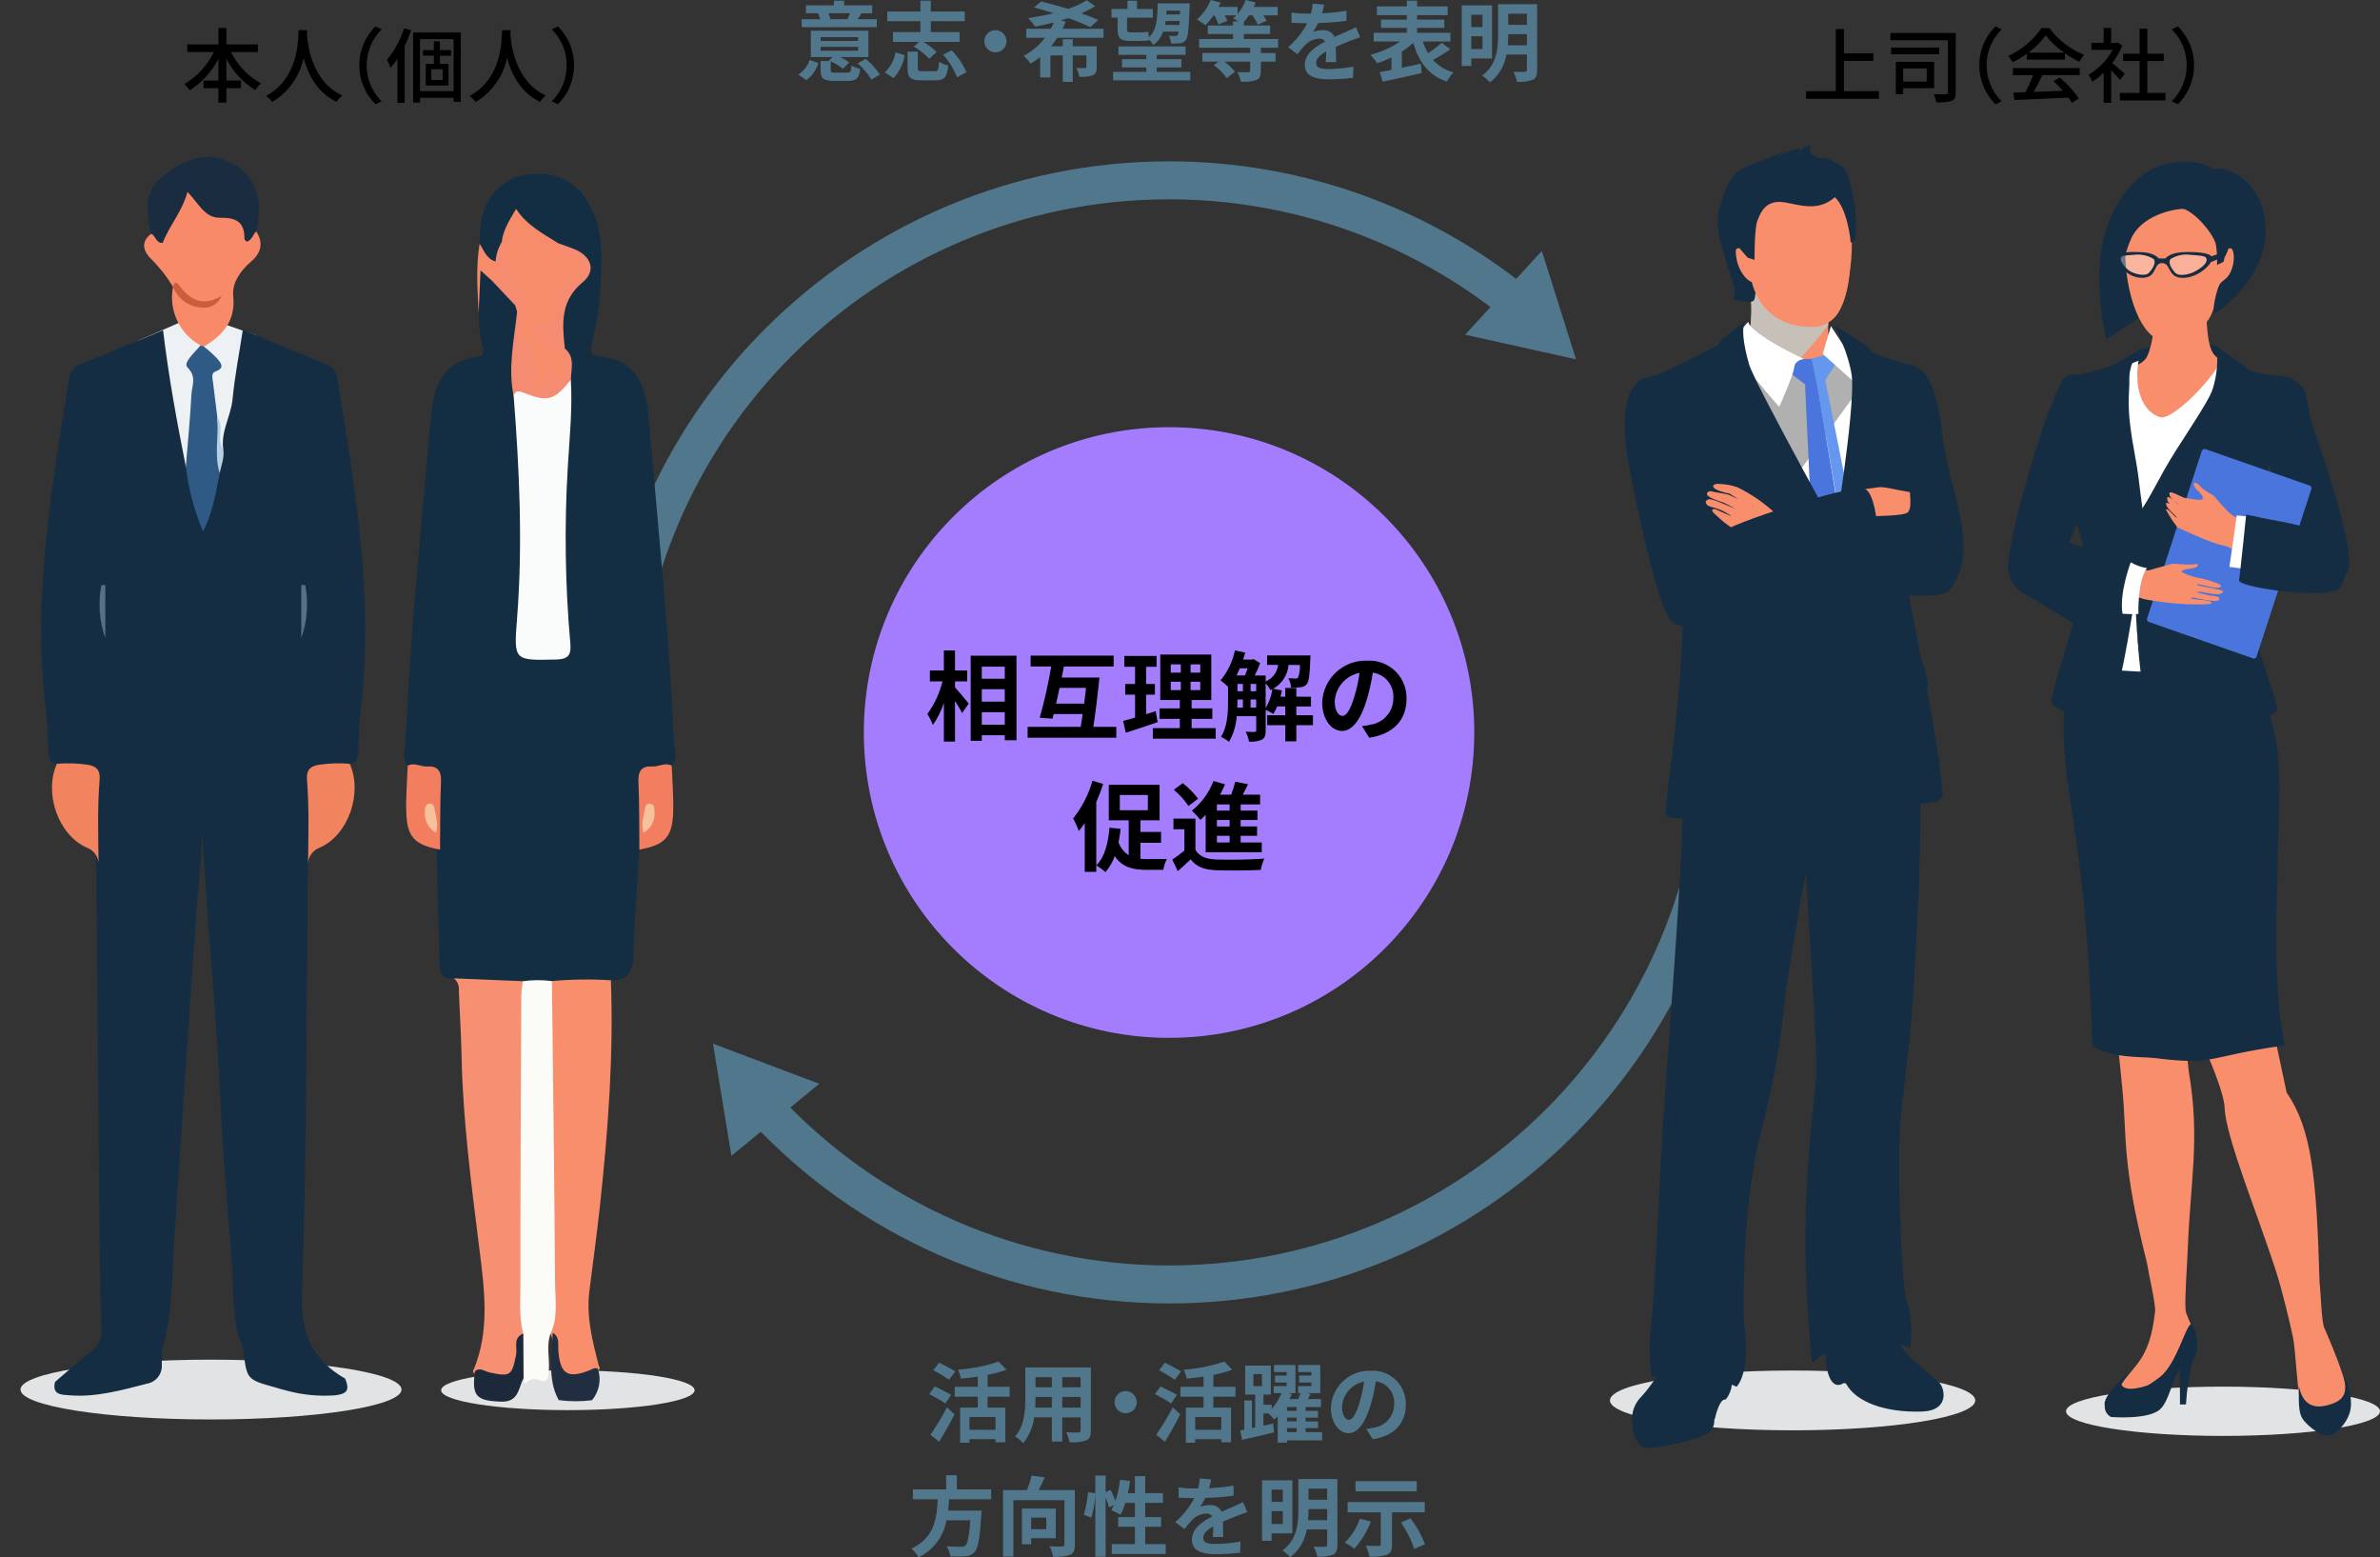 <?xml version="1.0" encoding="UTF-8"?>
<svg id="_レイヤー_1" data-name="レイヤー 1" xmlns="http://www.w3.org/2000/svg" width="438.574" height="286.888" version="1.1" xmlns:xlink="http://www.w3.org/1999/xlink" viewBox="0 0 438.574 286.888">
  <rect x="0" y="0" width="438.574" height="286.888" fill="#333333" stroke="none"/>
  <defs>
    <clipPath id="clippath">
      <rect width="438.574" height="286.888" fill="none" stroke-width="0"/>
    </clipPath>
    <clipPath id="clippath-1">
      <rect width="438.574" height="286.888" fill="none" stroke-width="0"/>
    </clipPath>
    <clipPath id="clippath-2">
      <rect x="69.537" y="60.265" width="19.6" height="105.172" fill="none" stroke-width="0"/>
    </clipPath>
    <clipPath id="clippath-3">
      <rect width="438.574" height="286.888" fill="none" stroke-width="0"/>
    </clipPath>
    <clipPath id="clippath-4">
      <rect x="399.453" y="46.486" width="7.821" height="4.464" fill="none" stroke-width="0"/>
    </clipPath>
    <clipPath id="clippath-5">
      <rect x="390.595" y="46.613" width="6.744" height="4.172" fill="none" stroke-width="0"/>
    </clipPath>
    <clipPath id="clippath-6">
      <rect x="321.791" y="51.363" width="15.114" height="19.796" fill="none" stroke-width="0"/>
    </clipPath>
    <clipPath id="clippath-7">
      <path d="M329.425,52.767h.076v.006l5.312.625c-.03.447,1.973,4.622,2.092,6.456-1.455,1.967-9.061,11.462-11.637,11.3-2.15-.132-2.192-3.363-3.477-4.937.393-2.237,1.712-9.808.22-14.857l7.414,1.407h0Z" fill="none" stroke-width="0"/>
    </clipPath>
    <linearGradient id="_名称未設定グラデーション" data-name="名称未設定グラデーション" x1="-575.452" y1="-124.603" x2="-575.41" y2="-124.603" gradientTransform="translate(13799.892 3179.653) scale(23.981 25.026)" gradientUnits="userSpaceOnUse">
      <stop offset="0" stop-color="#fff"/>
      <stop offset=".516" stop-color="#c6c0b9"/>
      <stop offset="1" stop-color="#c6c0b9"/>
    </linearGradient>
    <clipPath id="clippath-8">
      <rect x="318.599" y="62.063" width="25.916" height="28.832" fill="none" stroke-width="0"/>
    </clipPath>
    <clipPath id="clippath-9">
      <path d="M344.515,68.952l-15.861,21.943c-4.164-4.268-7.268-9.454-9.064-15.14-2.968-9.449,1.674-13.692,1.674-13.692,0,0,6.007,3.945,7.444,4.386,1.45.462,8.354.018,11.256-1.941,1.322-.9,4.551,4.444,4.551,4.444" fill="none" stroke-width="0"/>
    </clipPath>
    <linearGradient id="_名称未設定グラデーション_2" data-name="名称未設定グラデーション 2" x1="-568.132" y1="-130.838" x2="-568.102" y2="-130.838" gradientTransform="translate(18640.842 4466.862) scale(32.811 33.556)" gradientUnits="userSpaceOnUse">
      <stop offset="0" stop-color="#fff"/>
      <stop offset=".24" stop-color="#fbfbfb"/>
      <stop offset=".433" stop-color="#f1f1f1"/>
      <stop offset=".611" stop-color="#e0e0e0"/>
      <stop offset=".778" stop-color="#c9c9c9"/>
      <stop offset=".912" stop-color="#b0b0b0"/>
      <stop offset="1" stop-color="#b0b0b0"/>
    </linearGradient>
    <clipPath id="clippath-10">
      <rect y="50.928" width="23.524" height="114.509" fill="none" stroke-width="0"/>
    </clipPath>
  </defs>
  <g isolation="isolate">
    <g id="_レイヤー_1-2" data-name=" レイヤー 1">
      <g clip-path="url(#clippath)">
        <g id="_グループ_122714" data-name=" グループ 122714">
          <g id="_グループ_122691" data-name=" グループ 122691">
            <g clip-path="url(#clippath-1)">
              <g id="_グループ_122690" data-name=" グループ 122690">
                <path id="_パス_393395" data-name=" パス 393395" d="M363.991,257.982c0,3.042-15.07,5.508-33.66,5.508s-33.66-2.466-33.66-5.508,15.07-5.508,33.66-5.508,33.66,2.466,33.66,5.508" fill="#e1e3e4" stroke-width="0"/>
                <path id="_パス_393396" data-name=" パス 393396" d="M438.574,259.982c0,2.507-12.952,4.539-28.929,4.539s-28.929-2.032-28.929-4.539,12.952-4.539,28.929-4.539,28.929,2.032,28.929,4.539" fill="#e1e3e4" stroke-width="0"/>
                <path id="_パス_393397" data-name=" パス 393397" d="M73.991,255.982c0,3.042-15.718,5.508-35.107,5.508s-35.107-2.466-35.107-5.508,15.718-5.508,35.107-5.508,35.107,2.466,35.107,5.508" fill="#e1e3e4" stroke-width="0"/>
                <path id="_パス_393398" data-name=" パス 393398" d="M128,256.108c0,2.024-10.456,3.664-23.354,3.664s-23.354-1.64-23.354-3.664,10.456-3.664,23.354-3.664,23.354,1.64,23.354,3.664" fill="#e1e3e4" stroke-width="0"/>
                <path id="_パス_393399" data-name=" パス 393399" d="M147.107,13.75c.979-.643,1.718-1.593,2.1-2.7l1.6.56c-.376,1.262-1.151,2.368-2.209,3.153l-1.491-1.013h0ZM161.577,5.01h-13.846v-1.472h3.426c-.113-.365-.246-.723-.4-1.073l.08-.015h-2.322V.977h5.155V.128h1.888v.849h5.17v1.473h-2.257l.241.048c-.241.4-.464.751-.672,1.04h3.537v1.472ZM156.134,13.382c.593,0,.689-.176.769-1.312.5.293,1.047.498,1.616.607-.208,1.778-.72,2.226-2.208,2.226h-2.577c-2.018,0-2.514-.465-2.514-1.986v-1.68h1.73l-.193-.08.657-.64h-4v-4.851h10.612v4.851h-5.2c.585.272,1.142.598,1.665.976l-1.152,1.184c-.689-.556-1.448-1.018-2.257-1.376v1.6c0,.431.128.48.847.48h2.205ZM151.22,7.54h6.915v-.7h-6.915v.7ZM151.22,9.348h6.915v-.72h-6.915v.72ZM152.662,2.448c.147.339.275.686.384,1.04l-.208.048h3.553l-.224-.048c.144-.3.336-.7.464-1.04h-3.969ZM159.528,10.848c1.026.814,1.907,1.794,2.609,2.9l-1.569.913c-.684-1.117-1.531-2.126-2.513-2.994l1.473-.819Z" fill="#50778b" stroke-width="0"/>
                <path id="_パス_393400" data-name=" パス 393400" d="M163.043,13.333c1.04-.979,1.731-2.271,1.969-3.68l1.7.511c-.246,1.59-.966,3.069-2.066,4.243,0,0-1.603-1.074-1.603-1.074ZM169.606,3.906h-6.1v-1.792h6.1V.128h1.92v1.986h6.259v1.792h-6.259v2h5.3v1.809h-6.691c.906.504,1.736,1.135,2.465,1.873l-1.377,1.248c-.817-.902-1.78-1.659-2.849-2.24l1.009-.881h-4.834v-1.808h5.058v-2.001h-.001ZM172.215,13.125c.624,0,.753-.24.816-1.744.524.323,1.099.556,1.7.689-.209,2.192-.736,2.736-2.353,2.736h-2.578c-2.049,0-2.561-.528-2.561-2.225v-3.073h1.889v3.058c0,.479.128.559.88.559,0,0,2.207,0,2.207,0ZM175.368,9.268c1.144,1.17,2.069,2.536,2.732,4.032l-1.745.928c-.602-1.53-1.475-2.94-2.576-4.161l1.589-.799Z" fill="#50778b" stroke-width="0"/>
                <path id="_パス_393401" data-name=" パス 393401" d="M185.479,7.6c0,1.132-.917,2.049-2.049,2.049s-2.049-.917-2.049-2.049.917-2.049,2.049-2.049h0c1.128.008,2.041.921,2.049,2.049" fill="#50778b" stroke-width="0"/>
                <path id="_パス_393402" data-name=" パス 393402" d="M194.837,6.963c-.355.543-.74,1.067-1.152,1.568h2.161v-1.312h1.841v1.312h4.413v3.794c0,.849-.16,1.281-.752,1.553-.792.246-1.623.338-2.45.272-.112-.569-.306-1.119-.576-1.633.641.032,1.377.032,1.585.032s.288-.064.288-.24v-2.109h-2.512v4.882h-1.841v-4.882h-2.274v4.066h-1.888v-3.766c-.549.461-1.144.863-1.777,1.2-.377-.512-.8-.989-1.264-1.425,1.532-.807,2.87-1.938,3.922-3.313h-3.442v-1.662h4.529c.211-.377.395-.768.552-1.17-1.168.32-2.337.56-3.441.784-.392-.561-.827-1.091-1.3-1.585,1.572-.221,3.132-.521,4.674-.9-1.249-.4-2.482-.768-3.6-1.056l1.328-1.1c1.473.351,3.234.832,4.947,1.36,1.208-.384,2.363-.916,3.439-1.585l1.585,1.089c-.821.498-1.677.936-2.561,1.312,1.184.416,2.256.832,3.105,1.233l-1.456,1.312c-1.325-.621-2.682-1.171-4.066-1.648-.432.143-.88.288-1.345.416l.881.24c-.18.444-.383.878-.609,1.3h7.572v1.661h-8.516Z" fill="#50778b" stroke-width="0"/>
                <path id="_パス_393403" data-name=" パス 393403" d="M205.94,3.249h-1.121v-1.6h2.945V.145h1.761v1.5h2.913v1.6h-4.754v2.085c0,.449.1.624.5.624h2.1c.436.008.872-.029,1.3-.111.033.288.065.672.113,1.024,1.472-1.3,1.568-3.377,1.633-6.243h5.906s0,.481-.017.673c-.143,4.066-.3,5.57-.687,6.082-.255.344-.647.561-1.074.593-.553.06-1.109.076-1.664.048-.037-.504-.179-.995-.416-1.441.512.048.945.064,1.185.064.169.012.332-.06.437-.193.115-.189.182-.403.193-.624h-2.866c-.333.993-.965,1.86-1.808,2.482-.209-.378-.474-.724-.784-1.025l.015.144c-.468.095-.947.133-1.424.112h-2.161c-1.76,0-2.224-.576-2.224-2.241v-2.049h-.001ZM219.34,13.238v1.568h-14.23v-1.568h6.131v-.817h-4.483v-1.521h4.483v-.8h-5.141v-1.552h12.373v1.552h-5.314v.8h4.541v1.52h-4.546v.817h6.186ZM217.34,4.594c.016-.224.031-.464.048-.72h-2.593c-.032.24-.064.48-.112.72h2.657ZM214.971,1.969c-.017.24-.032.464-.048.688h2.513l.032-.688s-2.497,0-2.497,0Z" fill="#50778b" stroke-width="0"/>
                <path id="_パス_393404" data-name=" パス 393404" d="M232.343,8.8v.96h2.705v1.6h-2.705v1.729c0,.944-.191,1.393-.88,1.681-.899.258-1.836.356-2.769.288-.158-.618-.389-1.215-.688-1.778.816.033,1.776.033,2.032.033s.336-.065.336-.256v-1.7h-4.754c.728.528,1.38,1.152,1.938,1.857l-1.473,1.185c-.673-.924-1.489-1.734-2.417-2.4l.848-.64h-2.944v-1.6h8.8v-.959h-9.411v-1.613h6.258v-.912h-4.642v-1.569h4.642v-.768h.961c-.336-.208-.689-.432-.929-.561.208-.164.401-.346.576-.544h-2.144c.187.323.348.66.48,1.009l-1.633.672c-.187-.584-.434-1.147-.736-1.681h-.16c-.445.648-.942,1.259-1.488,1.825-.498-.395-1.028-.749-1.583-1.058,1.114-.988,1.985-2.22,2.545-3.6l1.825.481c-.112.271-.24.528-.385.8h3.506v1.3c.65-.762,1.155-1.637,1.488-2.581l1.825.464c-.094.279-.206.552-.336.817h4.417v1.552h-2.657c.229.32.433.657.609,1.009l-1.633.689c-.267-.601-.6-1.171-.992-1.7h-.624c-.277.439-.593.851-.945,1.233v.64h4.85v1.571h-4.85v.912h6.323v1.613h-3.186,0Z" fill="#50778b" stroke-width="0"/>
                <path id="_パス_393405" data-name=" パス 393405" d="M243.606,2.449c1.517-.069,3.029-.224,4.529-.465l-.015,1.858c-1.731.228-3.473.362-5.218.4-.259.568-.564,1.114-.913,1.632.58-.209,1.192-.317,1.809-.32.897-.071,1.744.42,2.128,1.233.833-.386,1.505-.656,2.161-.944.624-.274,1.185-.529,1.778-.834l.8,1.858c-.512.144-1.361.464-1.9.672-.72.288-1.633.64-2.609,1.089.016.894.048,2.079.064,2.816h-1.921c.048-.479.064-1.248.081-1.952-1.2.687-1.841,1.312-1.841,2.112,0,.881.752,1.12,2.32,1.12,1.525-.017,3.047-.167,4.546-.448l-.064,2.065c-1.504.177-3.016.268-4.53.273-2.512,0-4.37-.608-4.37-2.674,0-2.049,1.921-3.329,3.746-4.273-.247-.371-.676-.579-1.12-.544-.939.053-1.827.443-2.5,1.1-.532.555-1.029,1.143-1.489,1.76l-1.713-1.28c1.435-1.245,2.633-2.74,3.535-4.413h-.208c-.656,0-1.825-.031-2.7-.1v-1.868c.933.127,1.874.191,2.816.191h.769c.171-.6.279-1.217.32-1.84l2.113.176c-.104.54-.238,1.074-.4,1.6" fill="#50778b" stroke-width="0"/>
                <path id="_パス_393406" data-name=" パス 393406" d="M267.257,9.06c-1.02.727-2.084,1.39-3.186,1.985,1.012,1.111,2.324,1.906,3.778,2.288-.486.508-.901,1.08-1.233,1.7-3.377-1.153-5.137-3.586-6.194-7.139-.649.601-1.352,1.142-2.1,1.616v2.978c1.136-.24,2.337-.5,3.49-.753l.175,1.729c-2.512.592-5.2,1.153-7.186,1.584l-.561-1.76c.624-.112,1.377-.256,2.177-.416v-2.291c-.857.421-1.745.774-2.657,1.056-.354-.551-.761-1.066-1.216-1.537,1.942-.509,3.786-1.337,5.458-2.448h-4.866v-1.617h6.1v-.9h-4.753v-1.517h4.753v-.818h-5.506v-1.615h5.506V.128h1.9v1.057h5.635v1.615h-5.635v.817h5.011v1.52h-5.011v.9h6.146v1.615h-5.082c.235.75.558,1.469.961,2.144.885-.576,1.725-1.218,2.513-1.921l1.583,1.185h0Z" fill="#50778b" stroke-width="0"/>
                <path id="_パス_393407" data-name=" パス 393407" d="M271.124,10.773v1.376h-1.761V.992h5.587v9.781h-3.826ZM271.124,4.979h2.065v-2.258h-2.065v2.258ZM273.189,6.679h-2.065v2.365h2.065v-2.365ZM283.257,12.889c0,1.009-.209,1.522-.833,1.825-.926.313-1.907.433-2.881.353-.13-.644-.356-1.264-.671-1.841.864.048,1.839.031,2.112.016.288,0,.384-.1.384-.369v-2.821h-3.761c-.335,2.037-1.427,3.873-3.058,5.139-.416-.483-.895-.909-1.424-1.265,2.689-1.985,2.929-4.962,2.929-7.395V.769h7.2l.003,12.12h0ZM281.368,8.34v-2.049h-3.442v.24c.005.604-.022,1.208-.079,1.809h3.521ZM277.926,4.578h3.441v-2.049h-3.441v2.049Z" fill="#50778b" stroke-width="0"/>
                <path id="_パス_393411" data-name=" パス 393411" d="M174.211,258.54c-.656-.464-2.032-1.215-2.976-1.728l1.024-1.408c.88.431,2.3,1.12,3.009,1.552l-1.057,1.584ZM171.458,264.303c1.118-1.616,2.134-3.3,3.042-5.042l1.392,1.28c-.848,1.681-1.856,3.506-2.833,5.059l-1.601-1.297h0ZM174.9,254.171c-.94-.636-1.913-1.224-2.913-1.761l1.072-1.376c.9.448,2.289,1.152,2.978,1.6l-1.137,1.537h0ZM181.991,257.292v2.017h3.265v6.391h-1.808v-.577h-4.8v.657h-1.728v-6.467h3.265v-2.017h-4.258v-1.825h4.258v-1.871c-1.04.16-2.113.272-3.105.368-.116-.566-.305-1.115-.56-1.633,2.548-.197,5.063-.702,7.49-1.505l1.457,1.505c-1.13.41-2.291.726-3.473.945v2.192h4.065v1.825l-4.068-.005h0ZM183.448,261.037h-4.8v2.354h4.8v-2.354Z" fill="#50778b" stroke-width="0"/>
                <path id="_パス_393412" data-name=" パス 393412" d="M201.016,263.519c0,1.024-.224,1.536-.864,1.824-.989.327-2.036.441-3.073.337-.121-.633-.326-1.247-.609-1.825.9.048,1.953.032,2.241.032.3,0,.416-.1.416-.384v-2.4h-3.377v4.466h-1.92v-4.469h-3.266c-.203,1.745-.903,3.395-2.017,4.754-.44-.479-.945-.894-1.5-1.233,1.745-1.921,1.889-4.77,1.889-7.01v-5.711h12.085l-.005,11.619h0ZM193.83,259.309v-1.969h-3.01v.288c0,.513-.016,1.089-.048,1.681h3.058ZM190.82,255.564h3.01v-1.857h-3.01v1.857ZM199.127,253.706h-3.378v1.857h3.378v-1.857ZM199.127,257.34h-3.378v1.969h3.378v-1.969Z" fill="#50778b" stroke-width="0"/>
                <path id="_パス_393413" data-name=" パス 393413" d="M209.478,258.3c0,1.132-.917,2.049-2.049,2.049s-2.049-.917-2.049-2.049.917-2.049,2.049-2.049c1.128.008,2.041.921,2.049,2.049" fill="#50778b" stroke-width="0"/>
                <path id="_パス_393414" data-name=" パス 393414" d="M215.812,258.54c-.656-.464-2.033-1.215-2.978-1.728l1.025-1.408c.881.431,2.305,1.12,3.01,1.552l-1.057,1.584h0ZM213.059,264.303c1.117-1.616,2.133-3.3,3.041-5.042l1.393,1.28c-.849,1.681-1.858,3.506-2.833,5.059l-1.601-1.297h0ZM216.5,254.171c-.941-.636-1.913-1.224-2.914-1.761l1.074-1.376c.9.448,2.288,1.152,2.976,1.6l-1.136,1.537ZM223.591,257.292v2.017h3.265v6.391h-1.809v-.577h-4.8v.657h-1.729v-6.467h3.265v-2.017h-4.257v-1.825h4.257v-1.871c-1.04.16-2.113.272-3.1.368-.117-.566-.305-1.115-.56-1.633,2.549-.197,5.064-.702,7.491-1.505l1.456,1.505c-1.13.41-2.291.726-3.473.945v2.192h4.066v1.825l-4.072-.005h0ZM225.047,261.037h-4.8v2.354h4.8v-2.354Z" fill="#50778b" stroke-width="0"/>
                <path id="_パス_393415" data-name=" パス 393415" d="M243.64,265.343h-6.482v.417h-1.713v-4.883c-.201.221-.415.429-.64.625-.322-.401-.675-.776-1.056-1.121h-.929v2.257c.593-.128,1.184-.271,1.777-.4l.176,1.632c-2.049.5-4.226,1.008-5.891,1.376l-.32-1.744.736-.129v-5.373h1.41v5.09l.591-.128v-6.049h-1.856v-5.347h4.738v5.347h-1.361v1.872h1.52v.784c.758-.872,1.37-1.861,1.81-2.929h-1.442v-1.3h2.4v-.656h-2.161v-1.284h2.161v-.641h-2.337v-1.309h3.954v5.186h-1.361l.688.192c-.128.289-.272.592-.431.9h1.616c.16-.368.3-.753.416-1.089h-.448v-1.3h2.449v-.656h-2.254v-1.283h2.257v-.641h-2.449v-1.309h4.082v5.186h-2.45l.689.16c-.176.321-.368.624-.544.929h2.448v1.475h-2.849v.705h2.3v1.248h-2.3v.7h2.3v1.232h-2.3v.737h3.057v1.521h0ZM230.963,255.356h1.585v-2.226h-1.585v2.226ZM238.951,259.197h-1.793v.705h1.793v-.705ZM238.951,261.15h-1.793v.7h1.793v-.7ZM237.158,263.823h1.793v-.736h-1.793v.736Z" fill="#50778b" stroke-width="0"/>
                <path id="_パス_393416" data-name=" パス 393416" d="M252.966,265.135l-1.2-1.9c.501-.055.998-.141,1.489-.256,2.104-.341,3.65-2.158,3.65-4.29.164-2.073-1.305-3.919-3.361-4.226-.222,1.466-.543,2.915-.961,4.338-.96,3.233-2.337,5.218-4.081,5.218-1.778,0-3.25-1.953-3.25-4.658.142-3.919,3.428-6.983,7.347-6.851,3.363-.203,6.254,2.358,6.457,5.721.01.173.014.347.009.521,0,3.378-2.064,5.763-6.1,6.387M248.565,261.554c.673,0,1.3-1.009,1.953-3.169.389-1.266.672-2.562.848-3.874-2.255.439-3.927,2.349-4.066,4.642,0,1.617.641,2.4,1.265,2.4" fill="#50778b" stroke-width="0"/>
                <path id="_パス_393417" data-name=" パス 393417" d="M174.9,276.2c-.048.688-.1,1.393-.176,2.081h6.176c-.007.278-.029.556-.065.832-.288,4.354-.624,6.147-1.264,6.851-.45.474-1.076.74-1.729.736-.911.057-1.826.057-2.737,0-.079-.667-.309-1.308-.672-1.873,1.105.112,2.225.112,2.689.112.274.037.55-.038.768-.208.416-.352.7-1.745.929-4.658h-4.4c-.522,2.965-2.432,5.5-5.138,6.819-.352-.613-.807-1.16-1.345-1.617,4.322-2,4.691-5.65,4.866-9.075h-4.578v-1.825h6.131v-2.609h1.969v2.609h6.322v1.825h-7.746,0Z" fill="#50778b" stroke-width="0"/>
                <path id="_パス_393418" data-name=" パス 393418" d="M198.072,284.551c0,1.04-.224,1.584-.9,1.889-1.015.307-2.079.421-3.136.336-.109-.668-.319-1.316-.624-1.921.944.064,2.016.048,2.336.032.3,0,.4-.08.4-.368v-8.163h-9.408v10.4h-1.906v-12.256h4.418c.339-.872.623-1.765.849-2.673l2.417.336c-.337.8-.736,1.633-1.121,2.337h6.675v10.051ZM190.021,283.367v1.12h-1.713v-6.578h6.242v5.458h-4.529ZM190.021,281.701h2.785v-2.129h-2.785v2.129Z" fill="#50778b" stroke-width="0"/>
                <path id="_パス_393419" data-name=" パス 393419" d="M214.825,284.454v1.809h-9.956v-1.809h4.273v-3.2h-3.089v-1.777h3.089v-2.625h-1.76c-.219.767-.521,1.507-.9,2.209-.55-.32-1.117-.608-1.7-.864.16-.288.319-.593.479-.929l-.912.416c-.148-.63-.352-1.246-.608-1.84v10.932h-1.9v-11.445c-.091,1.435-.332,2.857-.721,4.241l-1.408-.512c.415-1.354.678-2.75.784-4.162l1.345.193v-3.266h1.9v3.025l.929-.383c.333.654.627,1.327.879,2.016.417-1.267.701-2.574.849-3.9l1.857.256c-.112.752-.24,1.5-.4,2.224h1.28v-3.137h1.9v3.137h3.265v1.793h-3.265v2.625h2.929v1.777h-2.929v3.2l3.79-.004h0Z" fill="#50778b" stroke-width="0"/>
                <path id="_パス_393420" data-name=" パス 393420" d="M222.8,274.147c1.517-.07,3.029-.225,4.529-.465l-.015,1.858c-1.731.228-3.473.361-5.218.4-.259.568-.564,1.114-.913,1.632.58-.209,1.192-.317,1.809-.32.897-.071,1.744.42,2.128,1.233.833-.385,1.505-.656,2.161-.944.624-.273,1.185-.529,1.778-.833l.8,1.857c-.512.144-1.361.464-1.9.672-.72.288-1.633.64-2.609,1.089.016.9.048,2.08.064,2.816h-1.921c.048-.479.064-1.248.081-1.952-1.2.687-1.841,1.312-1.841,2.112,0,.881.752,1.121,2.32,1.121,1.525-.017,3.047-.167,4.546-.448l-.064,2.065c-1.504.176-3.016.267-4.53.272-2.512,0-4.37-.608-4.37-2.674,0-2.049,1.921-3.329,3.746-4.273-.247-.371-.676-.579-1.12-.544-.939.053-1.827.444-2.5,1.1-.532.556-1.029,1.144-1.489,1.761l-1.713-1.28c1.437-1.247,2.635-2.744,3.538-4.418h-.208c-.656,0-1.825-.032-2.705-.1v-1.872c.933.127,1.874.191,2.816.191h.769c.172-.6.279-1.217.32-1.84l2.113.176c-.105.54-.238,1.074-.4,1.6" fill="#50778b" stroke-width="0"/>
                <path id="_パス_393421" data-name=" パス 393421" d="M234.323,282.47v1.376h-1.761v-11.156h5.587v9.78h-3.826ZM234.323,276.676h2.065v-2.258h-2.065v2.258ZM236.388,278.376h-2.065v2.369h2.065v-2.369ZM246.457,284.586c0,1.009-.209,1.522-.833,1.826-.926.312-1.907.432-2.881.352-.131-.644-.357-1.264-.672-1.841.864.048,1.84.032,2.112.016.288,0,.384-.1.384-.368v-2.818h-3.761c-.334,2.037-1.426,3.873-3.057,5.139-.417-.483-.896-.908-1.425-1.265,2.689-1.985,2.929-4.962,2.929-7.395v-5.762h7.2l.004,12.116h0ZM244.567,280.041v-2.048h-3.442v.239c.005.604-.022,1.208-.079,1.809h3.521ZM241.125,276.28h3.441v-2.049h-3.441v2.049Z" fill="#50778b" stroke-width="0"/>
                <path id="_パス_393422" data-name=" パス 393422" d="M252.612,280.294c-.697,1.843-1.728,3.541-3.041,5.01-.55-.434-1.139-.815-1.761-1.137,1.261-1.227,2.215-2.735,2.785-4.4l2.017.527h0ZM256.518,278.594v5.938c0,1.072-.224,1.6-.976,1.9-1.034.3-2.112.413-3.186.336-.134-.704-.36-1.388-.672-2.033.912.049,2.032.064,2.337.049.3,0,.416-.08.416-.3v-5.884h-6.114v-1.9h14.229v1.9l-6.034-.006ZM261.064,274.736h-11.285v-1.886h11.285v1.886ZM259.943,279.698c1.091,1.467,1.984,3.071,2.657,4.771l-1.984.879c-.591-1.74-1.421-3.389-2.466-4.9l1.793-.75Z" fill="#50778b" stroke-width="0"/>
                <path id="_パス_393423" data-name=" パス 393423" d="M271.671,134.919c.014,31.063-25.156,56.257-56.219,56.271-31.063.014-56.257-25.156-56.271-56.219-.014-31.063,25.156-56.257,56.219-56.271h.026c31.056-.007,56.238,25.164,56.245,56.22" fill="#a47dff" stroke-width="0"/>
                <path id="_パス_393424" data-name=" パス 393424" d="M317.171,134.919c-.031,56.198-45.613,101.73-101.811,101.699-28.305-.016-55.325-11.821-74.568-32.579" fill="none" stroke="#50778b" stroke-miterlimit="10" stroke-width="7"/>
                <path id="_パス_393425" data-name=" パス 393425" d="M150.976,199.653l-19.59-7.392,3.39,20.663,16.2-13.271Z" fill="#50778b" stroke-width="0"/>
                <path id="_パス_393426" data-name=" パス 393426" d="M113.682,134.919c.031-56.199,45.615-101.731,101.814-101.7,23.278.013,45.848,8.007,63.945,22.648" fill="none" stroke="#50778b" stroke-miterlimit="10" stroke-width="7"/>
                <path id="_パス_393427" data-name=" パス 393427" d="M269.978,61.662l20.443,4.529-6.3-19.97s-14.143,15.441-14.143,15.441Z" fill="#50778b" stroke-width="0"/>
                <path id="_パス_393428" data-name=" パス 393428" d="M175.989,126.624c.63.684,2.16,2.539,2.52,2.989l-1.224,1.747c-.27-.576-.792-1.423-1.3-2.233v7.49h-2.053v-7.112c-.475,1.443-1.161,2.808-2.035,4.051-.263-.707-.601-1.383-1.008-2.017,1.304-1.808,2.252-3.849,2.791-6.013h-2.323v-2.017h2.575v-3.691h2.053v3.691h2.25v2.017h-2.25l.004,1.098ZM187.314,120.79v15.575h-2.161v-.918h-4.231v1.026h-2.052v-15.683s8.444,0,8.444,0ZM180.922,125.039h4.23v-2.232h-4.23v2.232ZM180.922,129.253h4.23v-2.287h-4.23v2.287ZM185.153,131.198h-4.23v2.302h4.23v-2.302Z" fill="#000" stroke-width="0"/>
                <path id="_パス_393429" data-name=" パス 393429" d="M205.711,133.9v2h-16.35v-2h9.778c.126-.721.252-1.513.377-2.359h-5.347l-.216.846-2.358-.162c.871-3.112,1.579-6.267,2.124-9.453h-3.8v-2h15.3v2h-9.165c-.126.666-.27,1.351-.414,2.035h6.968c-.305,2.971-.738,6.608-1.134,9.093h4.237ZM199.787,129.614c.126-.972.233-1.944.342-2.9h-4.88c-.2.99-.414,1.98-.63,2.9h5.168Z" fill="#000" stroke-width="0"/>
                <path id="_パス_393430" data-name=" パス 393430" d="M213.321,133.034c-1.981.7-4.142,1.386-5.87,1.945l-.486-2.179c.63-.162,1.368-.36,2.2-.6v-4.23h-1.819v-1.963h1.819v-3.169h-1.981v-2h5.942v2h-1.926v3.169h1.621v1.963h-1.621v3.6c.6-.18,1.188-.361,1.764-.558l.357,2.022h0ZM224.021,134.134v1.945h-11.582v-1.945h4.969v-1.71h-3.727v-1.927h3.727v-1.548h-3.6v-8.372h9.4v8.372h-3.62v1.548h3.812v1.927h-3.818v1.71h4.439ZM215.739,123.908h1.854v-1.513h-1.854v1.513ZM215.739,127.13h1.854v-1.549h-1.854v1.549ZM221.176,122.395h-1.782v1.513h1.782v-1.513ZM221.176,125.581h-1.782v1.549h1.782v-1.549Z" fill="#000" stroke-width="0"/>
                <path id="_パス_393431" data-name=" パス 393431" d="M241.944,133.592h-3.061v2.971h-2.035v-2.971h-3.331v-1.837h3.331v-1.62h-1.494c-.192.485-.434.95-.72,1.386-.446-.288-.914-.541-1.4-.756v3.8c0,.846-.144,1.386-.684,1.693-.757.312-1.579.435-2.394.36-.101-.636-.308-1.251-.612-1.819.719.036,1.421.036,1.638.036s.306-.071.306-.306v-2.592h-3.588c-.116,1.665-.602,3.282-1.423,4.735-.452-.376-.948-.696-1.476-.954,1.207-1.855,1.3-4.538,1.3-6.554v-2.664c-.436-.42-.904-.805-1.4-1.152,1.331-1.595,2.246-3.494,2.665-5.529l1.891.4c-.109.432-.235.864-.379,1.278h1.638l.271-.09,1.225.756c-.284.776-.616,1.534-.992,2.269h2.017v1.1c1.256-.527,2.131-1.69,2.287-3.043h-2.024v-1.746h7.994s-.018.451-.036.684c-.09,2.863-.252,4.105-.63,4.573-.27.341-.667.558-1.1.6-.604.059-1.211.078-1.818.054-.037-.604-.204-1.194-.487-1.729.559.055,1.045.072,1.3.072.186.023.371-.053.487-.2.267-.738.377-1.523.324-2.305h-2.089c-.145,1.842-1.208,3.487-2.827,4.376l1.6.324c-.072.379-.143.774-.252,1.152h.882v-1.62h2.035v1.62h2.7v1.8h-2.7v1.62h3.061v1.828h0ZM228.476,123.112c-.2.451-.4.9-.612,1.315h1.549c.179-.4.341-.864.5-1.315h-1.437ZM228.026,129.163c0,.378,0,.774-.018,1.188h1.027v-1.495h-1.009v.307h0ZM228.026,127.344h1.009v-1.351h-1.009v1.351ZM230.457,127.344h1.026v-1.351h-1.026v1.351ZM231.483,128.856h-1.026v1.494h1.026v-1.494ZM233.229,130.456c.633-1.081,1.055-2.273,1.243-3.511-.126.054-.252.126-.379.18-.226-.449-.517-.862-.864-1.225v4.556Z" fill="#000" stroke-width="0"/>
                <path id="_パス_393432" data-name=" パス 393432" d="M252.327,135.915l-1.35-2.142c.563-.062,1.122-.159,1.674-.289,2.367-.383,4.107-2.428,4.106-4.826.184-2.332-1.468-4.408-3.781-4.753-.248,1.649-.609,3.279-1.08,4.879-1.082,3.638-2.629,5.87-4.592,5.87-2,0-3.656-2.2-3.656-5.239.159-4.408,3.856-7.856,8.265-7.707,3.78-.232,7.033,2.645,7.264,6.426.012.199.016.398.011.597,0,3.8-2.324,6.481-6.861,7.184M247.376,131.882c.756,0,1.458-1.135,2.2-3.565.438-1.424.757-2.881.954-4.358-2.537.495-4.417,2.642-4.573,5.222,0,1.818.721,2.7,1.423,2.7" fill="#000" stroke-width="0"/>
                <path id="_パス_393433" data-name=" パス 393433" d="M203.294,144.412c-.363,1.134-.789,2.246-1.278,3.331v12.874h-2.125v-8.985c-.359.523-.737,1.027-1.1,1.459-.279-.798-.629-1.569-1.044-2.305,1.639-2.056,2.851-4.419,3.565-6.95l1.982.576h0ZM210.155,158.204c.4.037.81.054,1.242.054.648,0,2.791,0,3.619-.017-.313.631-.531,1.305-.648,2h-3.133c-2.521,0-4.465-.5-5.816-2.538-.378,1.084-.959,2.086-1.711,2.953-.527-.463-1.093-.879-1.692-1.244,1.549-1.494,2.179-4.033,2.431-6.931l2.053.2c-.09.867-.216,1.695-.378,2.484.333.984.994,1.823,1.872,2.377v-6.427h-3.673v-6.536h9.363v6.536h-3.529v2.142h3.8v2h-3.8v2.947ZM206.355,149.256h5.167v-2.81h-5.167v2.81h0Z" fill="#000" stroke-width="0"/>
                <path id="_パス_393434" data-name=" パス 393434" d="M220.287,156.548c.7,1.206,1.962,1.71,3.8,1.782,2.161.09,6.411.037,8.895-.162-.3.669-.523,1.37-.666,2.089-2.232.108-6.05.144-8.246.054-2.144-.09-3.584-.612-4.664-2-.72.7-1.458,1.386-2.377,2.16l-1.008-2.124c.779-.504,1.525-1.057,2.232-1.657v-3.925h-2.016v-1.965h4.052l-.002,5.748h0ZM219.008,148.482c-.752-1.121-1.661-2.128-2.7-2.99l1.639-1.224c1.061.829,2.011,1.791,2.826,2.863l-1.765,1.351h0ZM222.177,150.102c-.324.342-.648.648-.972.936-.479-.603-1.003-1.168-1.567-1.692,1.784-1.444,3.157-3.332,3.98-5.474l2.124.613c-.273.651-.58,1.288-.918,1.908h2.052c.297-.777.549-1.571.756-2.377l2.359.45c-.324.649-.648,1.315-.972,1.927h3.187v1.8h-3.583v1.133h3.1v1.729h-3.1v1.188h3.025v1.729h-3.025v1.228h3.889v1.8h-10.335v-6.898h0ZM226.588,148.194h-2.341v1.134h2.341v-1.134ZM226.588,151.056h-2.341v1.188h2.341v-1.188ZM226.588,153.973h-2.341v1.227h2.341v-1.227Z" fill="#000" stroke-width="0"/>
                <path id="_パス_393435" data-name=" パス 393435" d="M346.241,16.789v1.411h-13.424v-1.41h5.475V5.36h1.5v4.454h5.415v1.4h-5.415v5.579l6.449-.004Z" fill="#000" stroke-width="0"/>
                <path id="_パス_393436" data-name=" パス 393436" d="M360.386,17c0,.886-.179,1.351-.735,1.576-.92.265-1.881.357-2.835.27-.098-.523-.259-1.032-.48-1.516.96.045,1.965.045,2.25.031s.375-.09.375-.375V7.415h-10.6v-1.335h12.029l-.004,10.92ZM357.341,10h-8.864v-1.235h8.864v1.235ZM350.7,16.249v1.1h-1.351v-5.959h7.066v4.859h-5.715ZM350.7,15.034h4.35v-2.444h-4.35v2.444Z" fill="#000" stroke-width="0"/>
                <path id="_パス_393437" data-name=" パス 393437" d="M367.707,4.866l1.139.54c-3.661,3.635-3.683,9.55-.048,13.211.016.016.032.032.048.048l-1.139.54c-1.916-1.892-2.987-4.477-2.971-7.17-.016-2.692,1.055-5.277,2.971-7.169" fill="#000" stroke-width="0"/>
                <path id="_パス_393438" data-name=" パス 393438" d="M373.5,9.9c-.826.591-1.699,1.113-2.611,1.561-.22-.417-.497-.801-.824-1.141,2.47-1.137,4.589-2.917,6.135-5.154h1.439c1.648,2.205,3.868,3.917,6.42,4.949-.341.386-.638.809-.885,1.261-.926-.447-1.814-.969-2.655-1.561v1.17h-7.019v-1.085ZM370.919,12.541h12.315v1.3h-6.869c-.495,1-1.051,2.13-1.59,3.09,1.664-.059,3.524-.135,5.354-.21-.545-.628-1.126-1.224-1.74-1.785l1.2-.645c1.33,1.12,2.501,2.417,3.48,3.855l-1.275.8c-.201-.337-.421-.663-.66-.975-3.57.18-7.38.345-9.929.45l-.18-1.365,2.22-.075c.535-1.012,1.001-2.06,1.394-3.135h-3.72v-1.305h0ZM380.354,9.69c-1.283-.879-2.421-1.952-3.375-3.18-.893,1.219-1.971,2.292-3.194,3.18h6.569Z" fill="#000" stroke-width="0"/>
                <path id="_パス_393439" data-name=" パス 393439" d="M390.671,14.72c-.345-.436-1.02-1.156-1.635-1.771v5.97h-1.38v-5.534c-.641.629-1.345,1.192-2.1,1.679-.182-.454-.414-.887-.691-1.29,1.862-1.113,3.399-2.696,4.456-4.59h-3.93v-1.274h2.264v-2.761h1.38v2.761h1.036l.239-.045.78.525c-.472,1.153-1.098,2.238-1.86,3.224.705.57,1.95,1.651,2.3,1.965,0,0-.859,1.141-.859,1.141ZM399.042,17.12v1.38h-8.4v-1.38h3.629v-5.88h-3.029v-1.35h3.029v-4.621h1.429v4.621h3.032v1.349h-3.032v5.88h3.342Z" fill="#000" stroke-width="0"/>
                <path id="_パス_393440" data-name=" パス 393440" d="M401.336,19.2l-1.14-.54c3.661-3.635,3.683-9.55.048-13.211-.016-.016-.032-.032-.048-.048l1.14-.54c1.915,1.892,2.986,4.477,2.97,7.169.016,2.693-1.055,5.278-2.97,7.17" fill="#000" stroke-width="0"/>
                <path id="_パス_393441" data-name=" パス 393441" d="M42.575,9.589c1.202,2.442,3.123,4.458,5.505,5.775-.401.364-.754.778-1.051,1.231-2.262-1.399-4.099-3.391-5.309-5.76v4h2.68v1.41h-2.68v2.655h-1.47v-2.651h-2.745v-1.41h2.745v-3.99c-1.226,2.357-3.046,4.353-5.28,5.791-.293-.416-.624-.803-.99-1.156,2.349-1.392,4.237-3.444,5.43-5.9h-4.9v-1.405h5.74v-3.029h1.47v3.029h5.8v1.41s-4.945,0-4.945,0Z" fill="#000" stroke-width="0"/>
                <path id="_パス_393442" data-name=" パス 393442" d="M56.6,5.554c-.015.211-.015.465-.045.736.135,1.994.915,8.729,6.525,11.309-.421.324-.782.72-1.065,1.17-3.63-1.754-5.295-5.19-6.074-8.084-.716,3.385-2.809,6.32-5.776,8.1-.321-.429-.711-.8-1.155-1.1,6-3.2,5.91-10.155,6.016-12.135,0,0,1.574.004,1.574.004Z" fill="#000" stroke-width="0"/>
                <path id="_パス_393443" data-name=" パス 393443" d="M69.184,4.865l1.14.541c-3.661,3.635-3.683,9.549-.048,13.21.016.016.032.032.048.048l-1.14.541c-1.915-1.892-2.986-4.477-2.97-7.17-.016-2.693,1.055-5.278,2.97-7.17" fill="#000" stroke-width="0"/>
                <path id="_パス_393444" data-name=" パス 393444" d="M75.754,5.585c-.329.986-.724,1.947-1.184,2.879v10.471h-1.335v-8.1c-.376.578-.792,1.129-1.245,1.649-.19-.508-.421-.999-.691-1.469,1.429-1.706,2.505-3.679,3.165-5.805,0,0,1.29.375,1.29.375ZM84.904,5.985v12.784h-1.32v-.75h-6.184v.881h-1.271V5.99s8.775-.005,8.775-.005ZM83.584,7.2h-6.184v9.584h6.18s.004-9.584.004-9.584ZM81.064,10.261v1.5h1.59v3.99h-4.2v-3.99h1.5v-1.5h-2.01v-1.031h2.01v-1.621h1.109v1.621h2.085v1.035l-2.084-.004ZM81.575,12.761h-2.085v1.98h2.085v-1.98Z" fill="#000" stroke-width="0"/>
                <path id="_パス_393445" data-name=" パス 393445" d="M94.1,5.554c-.015.211-.015.465-.045.736.135,1.994.915,8.729,6.525,11.309-.421.324-.782.72-1.065,1.17-3.63-1.754-5.295-5.19-6.074-8.084-.716,3.385-2.809,6.32-5.776,8.1-.321-.429-.711-.8-1.155-1.1,6-3.2,5.91-10.155,6.016-12.135,0,0,1.574.004,1.574.004Z" fill="#000" stroke-width="0"/>
                <path id="_パス_393446" data-name=" パス 393446" d="M102.815,19.2l-1.141-.541c3.661-3.632,3.684-9.545.052-13.206-.017-.017-.035-.035-.052-.052l1.141-.541c1.915,1.892,2.986,4.477,2.97,7.17.016,2.693-1.055,5.278-2.97,7.17" fill="#000" stroke-width="0"/>
                <path id="_パス_393447" data-name=" パス 393447" d="M86.614,66.58c2.1-.316,2.872-1.2,2.146-3.477-.378-1.769-.566-3.574-.56-5.383.154-2.743-.113-5.5.161-8.341,1.349-.151,1.846.9,2.589,1.535,1.824,1.541,3.315,3.438,4.382,5.575.16.458.248.939.261,1.424.356,4.211-.682,8.366-.487,12.574-.038,1.047.089,2.092.374,3.1,1.391,14.274,2,28.555.409,42.86-.151,1.357-.628,2.914.861,3.921.838.567,6.125.411,6.757-.144.675-.712.91-1.733.616-2.668-.911-5.588-.231-11.248-.9-16.866-.595-5.024.355-10.1.6-15.141.243-4.958.264-9.919.507-14.87-.133-1.961.5-4-.55-5.872-.143-.263-.254-.541-.332-.83-.53-4.62-.686-9.012,3.373-12.556,1.991-1.739,1.227-3.749-1.315-4.828-.899-.309-1.772-.687-2.612-1.132-2.279-1.382-4.723-2.536-6.635-4.45-.982-.982-1.585-.818-2.1.394-.455,1.155-.851,2.332-1.184,3.528-.435,1.176-.449,2.538-1.514,3.437-2.507.158-2.71-1.731-3.083-3.469.015-2.488.092-4.985,1.27-7.248,1.633-3.456,5.125-5.647,8.947-5.613,4.114-.322,8.023,1.843,9.933,5.5,2.01,3.508,2.4,7.415,2.282,11.348-.012,4.868-.599,9.718-1.75,14.448-.423,1.546-.1,2.17,1.319,2.319,7.308.763,8.682,5.685,9.218,11.978,1.677,19.662,3.712,39.294,4.6,59.016.066,1.455.726,3.039-.418,4.406-.217.186-.464.334-.73.438-4.411,1.339-4.291,1.343-4.532,6.06-.153,2.986.79,6.078-.7,8.961-.375,6.18-.92,12.356-1.053,18.542-.067,3.114-.353,5.525-4.194,5.532-1.992,1.519-4.314.774-6.5.911-1.396.094-2.797.078-4.191-.048-1.771.053-3.543.088-5.315.017-2.246.011-4.5-.032-6.738.045-2.146.18-4.298-.267-6.195-1.287-2.116.19-2.6-.818-2.65-2.848-.382-14.876-.975-29.748-.359-44.632.012-.286.127-.636.006-.849-3.111-5.43.291-10.576.773-15.822.459-5,1.931-9.9,2.126-15.17" fill="#132d42" stroke-width="0"/>
                <path id="_パス_393448" data-name=" パス 393448" d="M83.637,180.226l12.687.524c.761,1.321.57,2.777.571,4.2.01,16.683.01,33.365,0,50.047,0,3.336.01,6.672.121,10-.858,1.7-.95,3.6-1.356,5.421-.707,3.168-1.815,3.93-4.988,3.314-1.125-.118-2.233-.367-3.3-.742-.228-.177-.269-.506-.092-.734.021-.027.044-.051.069-.073,2.906-7.187,1.936-14.515,1.015-21.909-1.481-11.9-3.075-23.791-3.31-35.809-.079-4-.358-8-.5-11.995.098-.855-.249-1.701-.92-2.24" fill="#f78f71" stroke-width="0"/>
                <path id="_パス_393449" data-name=" パス 393449" d="M101.709,180.732c3.612-.335,7.245-.384,10.865-.144.514,13.852-.517,27.631-2,41.384-.573,5.3-1.3,10.589-1.966,15.882-.6,4.746.582,9.261,1.755,13.78.208.238.183.599-.055.807-.009.008-.019.016-.029.024-.884.574-1.89.931-2.938,1.043-3.641.5-4.958-.526-5.21-4.183.051-1.337-.221-2.666-.793-3.875-.099-.332-.153-.676-.16-1.022.249-11.607.388-23.206-.217-34.811-.456-8.742-.139-17.5-.125-26.257-.106-.962.214-1.922.877-2.628" fill="#f88e6c" stroke-width="0"/>
                <path id="_パス_393450" data-name=" パス 393450" d="M117.821,156.514c-.044-4.186.017-8.377-.176-12.556-.092-2.011.691-2.873,2.552-2.761,1.214.073,2.372-.807,3.589-.143.1,2.846.353,5.7.265,8.534-.144,4.64-1.528,6.063-6.23,6.926" fill="#f27d5f" stroke-width="0"/>
                <path id="_パス_393451" data-name=" パス 393451" d="M110.174,252.138c.677,1.994.265,4.197-1.087,5.811-2.036.254-4.095.247-6.129-.022-2.182-3.978-1.141-8.247-1.12-12.423,1.366.8.956,2.192,1.052,3.363.348,4.255,1.71,5.155,5.714,3.577.533-.21.967-.585,1.57-.306" fill="#212e41" stroke-width="0"/>
                <path id="_パス_393452" data-name=" パス 393452" d="M90.649,51.709l-2.1-1.9c-.121,2.736-.236,5.336-.351,7.926-.188-4.291-.536-8.571.187-12.835.816,1.234,1.248,2.814,2.942,3.252.997.152,1.682,1.083,1.531,2.08-.023.151-.065.299-.125.44-.316.975-.949,1.586-2.088,1.04" fill="#f78c6a" stroke-width="0"/>
                <path id="_パス_393453" data-name=" パス 393453" d="M105.19,69.972c.319,5.343-.237,10.657-.555,15.978-.655,10.856-.5,21.747.465,32.58.2,2.239-.456,2.921-2.709,2.969-7.721.167-7.721.249-7.106-7.632,1.063-13.64.432-27.254-.625-40.861-.31-1.184.35-1.9,1.3-1.358,3.487,1.982,6.155.631,8.693-1.744.117-.109.35-.026.532.068" fill="#fafbfb" stroke-width="0"/>
                <path id="_パス_393454" data-name=" パス 393454" d="M101.572,245.385c-.981,2.275-.275,4.658-.425,6.985-.088,1.381-.068,2.6-2.044,1.8-.698-.268-1.49-.073-1.985.487-.946.788-.245-.633-.638-.793-1.549-2.719-.448-5.452-.045-8.181-.815-2.9-.543-5.877-.542-8.814,0-17.854.088-35.709.166-53.563.046-.855.135-1.706.267-2.552,1.785-.25,3.595-.257,5.382-.019.208,18.542.46,37.083.578,55.625.019,3,.571,6.106-.714,9.029" fill="#fbfbf8" stroke-width="0"/>
                <path id="_パス_393455" data-name=" パス 393455" d="M92.462,44.592c.234-2.25,1.455-4.058,2.642-6.117,1.964,3.037,4.95,4.55,7.738,6.315.412.986,1.359,1.643,2.427,1.684,1.29.08,2.364,1.02,2.613,2.289.339,1.356-.303,2.765-1.548,3.4-1.44.793-2.432,2.208-2.688,3.832-.124,2.892-1.712,4-4.046,4.627.657,2.439,2.614,2.954,4.488,3.576l-.029-.021c.8,1.528.5,3.174.459,4.775-.033,1.207-.479,2.2-1.925,1.275-1.279-.821-1.637-.14-1.953.937-.257.875-.732,1.629-1.82,1.378-1.07-.247-1.1-1.186-1.153-2.049-.164-2.793.117-5.557-2-8.037-.985-1.151-.084-3.335-.376-5.032-.118-.395-.236-.79-.355-1.183.351-.156.757-.133,1.088.062.3.158.279.161.008-.081-2.147-1.918-1.843-4.861-2.952-7.23-.801-1.32-1.022-2.911-.613-4.4" fill="#f78c6a" stroke-width="0"/>
                <path id="_パス_393456" data-name=" パス 393456" d="M95.286,57.422c1.119.613.585,1.678.677,2.558.138,1.318-.494,2.9,1.643,3.341.913.188.724,1.277.631,1.973-.251,1.876.729,3.709.1,5.6-.204.431-.019.946.412,1.15.115.054.241.083.368.083.755.011.828-.633.861-1.216.065-1.05.398-2.065.968-2.949,1.274.272,1.394,2.062,3.115,2.112v-5.9c1.979,1.619,1.16,3.785,1.133,5.8-3.155,3.853-4.231,4.154-8.88,2.306-.925-.368-1.415-.211-1.65.734-1.113-5.254.084-10.409.625-15.591" fill="#f58b70" stroke-width="0"/>
                <path id="_パス_393457" data-name=" パス 393457" d="M104.088,64.2c-3.25,1.439-4.072-1.716-5.76-3.129-.889-.745-.364-1.391.681-1.371,2.676.049,3.706-1.1,4.095-3.864.2-1.43.75-3.7,3.029-4.335,1.046-.384,1.583-1.542,1.2-2.588-.161-1.095-1.139-1.88-2.242-1.8-1.749.1-2.468-.6-2.247-2.316.972.355,1.953.689,2.915,1.07,3.2,1.266,4.177,4.011,1.623,6.121-4.185,3.459-3.78,7.727-3.292,12.215" fill="#f58b70" stroke-width="0"/>
                <path id="_パス_393458" data-name=" パス 393458" d="M92.462,44.592c1.125,4.213,2.599,8.324,4.409,12.291-.764.27-1.3-.383-1.94-.645l-4.282-4.529c2.586-.734,1.738-2.127.682-3.56.087-1.259.475-2.479,1.131-3.557" fill="#f58b70" stroke-width="0"/>
                <path id="_パス_393459" data-name=" パス 393459" d="M96.435,245.679c.015,2.727.03,5.454.046,8.181-.974,1.833-.844,4.475-4.169,4.352-4.537-.167-5.41-.986-4.789-5.632.97-.746,1.823.069,2.69.253,3.872.824,4.117.585,4.891-3.239.265-1.308-.642-3.154,1.331-3.915" fill="#1c293b" stroke-width="0"/>
                <path id="_パス_393460" data-name=" パス 393460" d="M118.591,153.4c-.525-1.689.006-2.963.226-4.264.1-.588.242-1.2,1.007-1.081.723.11.751.766.775,1.339.209,1.62-.585,3.204-2.008,4.006" fill="#f7c19c" stroke-width="0"/>
              </g>
            </g>
          </g>
          <g id="_グループ_122693" data-name=" グループ 122693">
            <g clip-path="url(#clippath-2)">
              <g id="_グループ_122692" data-name=" グループ 122692">
                <path id="_パス_393461" data-name=" パス 393461" d="M112.3,66.58c-2.1-.316-2.872-1.2-2.146-3.477.378-1.769.565-3.574.558-5.383-.154-2.743.113-5.5-.161-8.341-1.349-.151-1.846.9-2.589,1.535-1.824,1.541-3.315,3.438-4.382,5.575-.16.458-.248.939-.261,1.424-.356,4.211.682,8.366.487,12.574.038,1.047-.089,2.092-.374,3.1-1.391,14.274-2,28.555-.409,42.86.151,1.357.628,2.914-.861,3.921-.838.567-6.125.411-6.757-.144-.675-.712-.91-1.733-.616-2.668.911-5.588.231-11.248.9-16.866.6-5.024-.355-10.1-.6-15.141-.243-4.958-.264-9.919-.507-14.87.133-1.961-.5-4,.55-5.872.143-.263.254-.541.332-.83.53-4.62.686-9.012-3.373-12.556-1.991-1.739-1.227-3.749,1.315-4.828.899-.309,1.772-.687,2.612-1.132,2.279-1.382,4.723-2.536,6.635-4.45.982-.982,1.585-.818,2.095.394.455,1.155.851,2.332,1.184,3.528.435,1.176.449,2.538,1.514,3.437,2.507.158,2.71-1.731,3.083-3.469-.015-2.488-.092-4.985-1.27-7.248-1.633-3.456-5.125-5.647-8.947-5.613-4.114-.322-8.023,1.843-9.933,5.5-2.01,3.508-2.4,7.415-2.282,11.348.011,4.868.599,9.718,1.75,14.448.423,1.546.1,2.17-1.319,2.319-7.308.763-8.682,5.685-9.218,11.978-1.677,19.662-3.712,39.294-4.6,59.016-.066,1.455-.726,3.039.418,4.406.217.186.464.334.73.438,4.411,1.339,4.291,1.343,4.532,6.06.153,2.986-.79,6.078.7,8.961.375,6.18.92,12.356,1.053,18.542.067,3.114.353,5.525,4.194,5.532,1.992,1.519,4.314.774,6.5.911,1.396.094,2.797.078,4.191-.048,1.771.053,3.543.088,5.315.017,2.246.011,4.495-.032,6.738.045,2.146.18,4.298-.267,6.195-1.287,2.116.19,2.6-.818,2.65-2.848.382-14.876.975-29.748.359-44.632-.012-.286-.127-.636-.006-.849,3.111-5.43-.291-10.576-.773-15.822-.459-5-1.931-9.9-2.126-15.17" fill="#132d42" stroke-width="0"/>
                <path id="_パス_393462" data-name=" パス 393462" d="M115.275,180.226l-12.687.524c-.761,1.321-.57,2.777-.571,4.2-.01,16.683-.01,33.365,0,50.047,0,3.336-.01,6.672-.121,10,.858,1.7.95,3.6,1.356,5.421.707,3.168,1.815,3.93,4.988,3.314,1.125-.118,2.233-.367,3.3-.742.228-.177.269-.506.092-.734-.021-.027-.044-.051-.069-.073-2.906-7.187-1.936-14.515-1.015-21.909,1.481-11.9,3.075-23.791,3.31-35.809.079-4,.358-8,.5-11.995-.098-.855.249-1.701.92-2.24" fill="#f78f71" stroke-width="0"/>
                <path id="_パス_393463" data-name=" パス 393463" d="M97.2,180.732c-3.612-.335-7.245-.384-10.865-.144-.514,13.852.517,27.631,2,41.384.573,5.3,1.3,10.589,1.966,15.882.6,4.746-.582,9.261-1.755,13.78-.208.238-.183.599.055.807.009.008.019.016.029.024.884.574,1.89.931,2.938,1.043,3.641.5,4.958-.526,5.21-4.183-.051-1.337.221-2.666.793-3.875.099-.332.153-.676.16-1.022-.249-11.607-.388-23.206.217-34.811.456-8.742.139-17.5.125-26.257.106-.962-.214-1.922-.877-2.628" fill="#f88e6c" stroke-width="0"/>
                <path id="_パス_393464" data-name=" パス 393464" d="M81.091,156.514c.044-4.186-.017-8.377.176-12.556.092-2.011-.691-2.873-2.552-2.761-1.214.073-2.372-.807-3.589-.143-.1,2.846-.353,5.7-.265,8.534.144,4.64,1.528,6.063,6.23,6.926" fill="#f27d5f" stroke-width="0"/>
                <path id="_パス_393465" data-name=" パス 393465" d="M108.263,51.709l2.1-1.9c.121,2.736.236,5.336.351,7.926.188-4.291.536-8.571-.187-12.835-.816,1.234-1.248,2.814-2.942,3.252-.997.152-1.682,1.083-1.531,2.08.023.151.065.299.125.44.316.975.949,1.586,2.088,1.04" fill="#f78c6a" stroke-width="0"/>
                <path id="_パス_393466" data-name=" パス 393466" d="M93.721,69.972c-.319,5.343.237,10.657.555,15.978.655,10.856.5,21.747-.465,32.58-.2,2.239.456,2.921,2.709,2.969,7.721.167,7.721.249,7.106-7.632-1.063-13.64-.432-27.254.625-40.861.31-1.184-.35-1.9-1.305-1.358-3.487,1.982-6.155.631-8.693-1.744-.117-.109-.35-.026-.532.068" fill="#fafbfb" stroke-width="0"/>
                <path id="_パス_393467" data-name=" パス 393467" d="M97.34,245.385c.98,2.275.275,4.658.424,6.985.089,1.381.068,2.6,2.045,1.8.698-.268,1.49-.073,1.985.487.946.788.244-.633.637-.793,1.549-2.719.449-5.452.046-8.181.814-2.9.543-5.877.542-8.814,0-17.854-.089-35.709-.166-53.563-.046-.855-.136-1.706-.268-2.552-1.785-.25-3.595-.257-5.382-.019-.208,18.542-.459,37.083-.578,55.625-.019,3-.571,6.106.715,9.029" fill="#fbfbf8" stroke-width="0"/>
                <path id="_パス_393468" data-name=" パス 393468" d="M106.45,44.592c-.234-2.25-1.455-4.058-2.642-6.117-1.964,3.037-4.95,4.55-7.738,6.315-.412.986-1.359,1.643-2.427,1.684-1.29.08-2.364,1.02-2.613,2.289-.339,1.356.303,2.765,1.548,3.4,1.44.793,2.432,2.208,2.688,3.832.124,2.892,1.712,4,4.046,4.627-.657,2.439-2.614,2.954-4.488,3.576l.029-.021c-.8,1.528-.5,3.174-.459,4.775.033,1.207.479,2.2,1.925,1.275,1.279-.821,1.637-.14,1.953.937.257.875.732,1.629,1.82,1.378,1.07-.247,1.1-1.186,1.153-2.049.164-2.793-.117-5.557,2-8.037.985-1.151.084-3.335.376-5.032.118-.395.236-.79.355-1.183-.351-.156-.757-.133-1.088.062-.3.158-.279.161-.008-.081,2.147-1.918,1.843-4.861,2.952-7.23.801-1.32,1.022-2.911.613-4.4" fill="#f78c6a" stroke-width="0"/>
                <path id="_パス_393469" data-name=" パス 393469" d="M103.626,57.422c-1.119.613-.585,1.678-.677,2.558-.138,1.318.494,2.9-1.643,3.341-.913.188-.724,1.277-.631,1.973.251,1.876-.729,3.709-.1,5.6.204.431.019.946-.412,1.15-.115.054-.241.083-.368.083-.755.011-.828-.633-.861-1.216-.065-1.05-.398-2.065-.968-2.949-1.274.272-1.394,2.062-3.115,2.112v-5.9c-1.979,1.619-1.16,3.785-1.133,5.8,3.155,3.853,4.231,4.154,8.88,2.306.925-.368,1.415-.211,1.65.734,1.113-5.254-.084-10.409-.625-15.591" fill="#f58b70" stroke-width="0"/>
                <path id="_パス_393470" data-name=" パス 393470" d="M94.824,64.2c3.25,1.439,4.072-1.716,5.76-3.129.889-.745.364-1.391-.681-1.371-2.676.049-3.706-1.1-4.1-3.864-.2-1.43-.75-3.7-3.029-4.335-1.046-.384-1.583-1.542-1.2-2.588.161-1.095,1.139-1.88,2.242-1.8,1.749.1,2.468-.6,2.247-2.316-.972.355-1.953.689-2.915,1.07-3.2,1.266-4.177,4.011-1.623,6.121,4.185,3.459,3.78,7.727,3.292,12.215" fill="#f58b70" stroke-width="0"/>
                <path id="_パス_393471" data-name=" パス 393471" d="M106.45,44.592c-1.125,4.213-2.599,8.324-4.409,12.291.764.27,1.3-.383,1.94-.645l4.282-4.529c-2.586-.734-1.738-2.127-.682-3.56-.087-1.259-.475-2.479-1.131-3.557" fill="#f58b70" stroke-width="0"/>
                <path id="_パス_393472" data-name=" パス 393472" d="M80.321,153.4c.525-1.689-.006-2.963-.226-4.264-.1-.588-.242-1.2-1.007-1.081-.723.11-.751.766-.775,1.339-.209,1.62.585,3.204,2.008,4.006" fill="#f7c19c" stroke-width="0"/>
              </g>
            </g>
          </g>
          <g id="_グループ_122711" data-name=" グループ 122711">
            <g clip-path="url(#clippath-3)">
              <g id="_グループ_122710" data-name=" グループ 122710">
                <path id="_パス_393473" data-name=" パス 393473" d="M391.042,200.044c1,9.724-.2,13.672,4.584,32.579.321,2.118,1.641,7.647,1.5,8.973-.944,8.758-3.75,9.738-6.212,13.419-.513.782-1.29,2.157-.361,2.44,2.948.883,8.9-1.177,8.868-3.317-.038-1.838,3.972-5.337,4.743-7.649.419-1.257-1.352-4.219-1.416-5.08-.174-2.693.3-8.273.439-12.086.453-11.558,2.217-19.545.217-31.526-.877-5.295-1.244-27.231-1.244-27.231l-14.324-2.6,3.206,32.078h0Z" fill="#f88e6c" stroke-width="0"/>
                <path id="_パス_393474" data-name=" パス 393474" d="M391.945,253.424c-.439.48-.783,1.039-1.013,1.647.089.257.627,1.242,3.692.481,1.426-.351,1.493-.49,3.336-1.838,3.108-2.294,4.859-9.712,5.792-9.73.83-.016,1.95,4.856.336,6.552-.688,2.678-1.113,5.417-1.269,8.177l-1.1.026s-.031-4.5-.005-6.579c-1.469,1.977-1.973,5.911-3.656,7.45-2.156,1.994-9.06,1.425-9.06,1.425-.766-.404-1.215-1.229-1.138-2.092-.649-1.948,5.609-7.3,4.08-5.519" fill="#152d42" stroke-width="0"/>
                <path id="_パス_393475" data-name=" パス 393475" d="M421.368,201.256c4.634,6.775,5.508,15.509,6.069,35.043.262,2.136.351,7.094.868,8.311,4.917,11.263,4.551,13.354,4,14.222-2.059,3.271-7.52,3.276-8.245.557s-1.016-10.733-1.54-13.129c-.552-2.633-2.028-8.776-3.207-12.39-3.578-10.961-9.153-24.418-9.369-29.784s-9.964-24.207-9.964-24.207l15.755-5.082,5.633,26.459h0Z" fill="#f88e6c" stroke-width="0"/>
                <path id="_パス_393476" data-name=" パス 393476" d="M431.949,253.714c.611,3.065.03,4.389-3.257,5.2-2.877.715-4.534-.725-5.079-3.646-.038,4.055.012,5.35.977,6.489.954,1.1,3.1,2.973,4.736,2.652,1.308-.261,4.043-2.923,3.9-5.947-.02-1.666-.459-3.299-1.276-4.751" fill="#152d42" stroke-width="0"/>
                <path id="_パス_393477" data-name=" パス 393477" d="M407.873,108.018c2.862,4.2,9.944,15.194,11.324,29.517,1.875,19.376-1.519,38.379,1.813,55.049-14.58,2.011-12.5,3.762-23.879,2.334-2.49-.306-7.708.112-11.548-2.193-1.075-37.22-5.318-45.159-5.318-59.1,0-12.329,10.382-28.056,10.382-28.056l17.226,2.449Z" fill="#152d42" stroke-width="0"/>
                <path id="_パス_393478" data-name=" パス 393478" d="M407.793,117.125c6.371,10.73,9.045,22.6,7.167,38.213-1.9,15.616-2.132,32.2-.244,36.351,1.08-.108,2.169.09,3.143.57l-2.674-15.7s2.674,13.821,3.622,15.045,1.728-.326,1.728-.326c-1.48-5.346-2.169-10.88-2.045-16.426.235-9.029,3.07-31.467.469-40.5s-6.607-19.268-6.607-19.268c0,0-4.559,2.041-4.559,2.041Z" fill="#152d42" stroke-width="0"/>
                <path id="_パス_393479" data-name=" パス 393479" d="M382.681,69.057c-2.658-.683-3.1,2.1-4.78,5.787s-8.778,26.795-7.786,30.73,4.911,4.544,7.071,6.074,4.824-9.293,4.824-9.293l-1.055-1.655s1.387-3.035,3.08-7.38-1.354-24.263-1.354-24.263" fill="#152d42" stroke-width="0"/>
                <path id="_パス_393480" data-name=" パス 393480" d="M408.922,64.022c-1.215-.832-3.018-.761-7.01-.242-4.012.525-7.051-.083-7.8.771-.749.854-2.639,2.416-1.628,3.755s14.5,2.888,16.181,1.5.258-5.788.258-5.788" fill="#152d42" stroke-width="0"/>
                <path id="_パス_393481" data-name=" パス 393481" d="M406.456,55.087c.217,1.718-.1,8.433,1.588,10.289,1.685,1.839,5.316,2.848,6.3,3.355s-12.187,13.28-15.5,13.83-9.03-13.618-9.03-13.618c0,0,4.209-1.28,5.493-2.751,1.271-1.448,2.07-7.956,1.943-10.141-.1-2.175,9.207-.964,9.207-.964" fill="#f88e6c" stroke-width="0"/>
                <path id="_パス_393482" data-name=" パス 393482" d="M394.086,66.457c-.649,3.442-.18,8.931,3.879,10.37,2.214.93,10.494-7.629,11.58-11.021l.755,57.894s-28.556,1.088-27.355-2.612c1.223-3.691,4.7-48.856,2.3-51.213l8.841-3.418h0Z" fill="#fff" stroke-width="0"/>
                <path id="_パス_393483" data-name=" パス 393483" d="M391.593,66.193c-3.907,1.982-6.172,2.255-9.284,2.958,0,0,2.256,2.717-.322,18.743-.558,3.492.629,8.75,1.51,11.137,1.208,3.261.035,8.527-.216,10.649-.43,3.649-5.787,18.888-5.188,19.893.931,1.546,9.366,4.09,10.564,2.086,2.769-4.642,6.6-34.578,6.6-34.578,0,0-2.572-14.3-3.553-16.87-1.753-4.626-.116-14.018-.116-14.018" fill="#152d42" stroke-width="0"/>
                <path id="_パス_393484" data-name=" パス 393484" d="M394.461,64.378l-4.644,2.6-2.056,3.2,2.545.263-2.817,2.63c.915,4.23,2.232,8.363,3.933,12.342.911,2.272,4.712,15.639,4.712,15.639-2.027-10.1-1.578-11.081-2.707-17.108-1.813-9.677-.944-10.818-1.039-14.547.098-1.86.83-3.631,2.073-5.018" fill="#152d42" stroke-width="0"/>
                <path id="_パス_393485" data-name=" パス 393485" d="M422.069,70.052c3.63.487,2.725,4.606,4.129,8.528,2.674,7.5,8.177,24.264,6.349,26.8-.531.735-.986,2.847-1.787,3.241-3.954,1.975-14.494-1.342-18.257-4.919-.188-.784,8.86-2.863,8.86-2.863.637-1.4-4.836-18.854-3.78-21.349.775-1.838,4.486-9.441,4.486-9.441" fill="#152d42" stroke-width="0"/>
                <path id="_パス_393486" data-name=" パス 393486" d="M412.058,66.9c4.01,3,9.971,1.754,10.648,3.243,0,0-6.721,22.519-6.909,24.469-.145,1.242-.225,5.913-.908,11.113-.374,2.812-.071,6.022.533,10.264.524,3.661,3.66,11.571,4.214,14.452.77,3.967-23.98-.023-24.114-.9-1.5-10.007-3.039-18.4-1.165-35.218,0,0,12.762-19.827,13.822-22.359.965-1.916,2.281-3.633,3.879-5.064" fill="#152d42" stroke-width="0"/>
                <path id="_パス_393487" data-name=" パス 393487" d="M408.434,63.832l5.737,3.987-.215,2.576-3.986-.768,2.324,3.968s-1.995,2-6.254,6.647c-8.688,9.479-11.94,14.916-11.94,14.916,0,0,1.544-2.837,4.651-8.468,2.727-4.924,8.286-12.531,9.02-15.125.776-2.5,1.003-5.137.668-7.733" fill="#152d42" stroke-width="0"/>
                <path id="_パス_393488" data-name=" パス 393488" d="M393.712,114.638c.182,3.643.848,14.608,2.6,16.033s3.744,2.6,9.068,2.554c3.631-.094,7.247-.494,10.811-1.194,0,0-13.176,1.4-16.857-.564-4.428-2.353-4.46-7.339-4.946-10.573-.4-2.588-.677-6.256-.677-6.256" fill="#152d42" stroke-width="0"/>
                <path id="_パス_393489" data-name=" パス 393489" d="M395.673,113.871c-.112.26-.001.563.253.689l19.3,6.744c.268.067.539-.095.607-.363.001-.006.003-.012.004-.018l10.063-30.764c.116-.262.003-.569-.256-.693l-19.3-6.749c-.276-.058-.548.112-.618.385l-10.053,30.769h0Z" fill="#4a75dd" stroke-width="0"/>
                <path id="_パス_393490" data-name=" パス 393490" d="M410.927,94.561c-.943-.889-1.825-1.84-2.642-2.846-.551-.8-1.617-.835-3.005-2.307-.418-.449-1.172-.794-1.015-.065s1.19,1.263,1.619,2.146c.529,1.1-2.108.312-2.974.3-.687-.012-3.027-1.537-3.131-.973-.166,1.006,1.459,1.776,1.614,2.037.183.3-1.882-1.809-2.015-1.176-.2.987,1.242,1.77,1.6,2.527-.211-.687-.734-1.234-1.411-1.476-.548-.181-.455-.045-.394.228.181.865,1.887,2,1.934,2.43.029.255-1.978-2.271-1.93-1.4.598,1.113,1.29,2.171,2.07,3.165,0,0,6.348,3.02,8.528,3.361,1.313.2,4.8,2.39,4.8,2.39l.8-6.763s-3.277-.4-4.445-1.576" fill="#f88e6c" stroke-width="0"/>
                <path id="_パス_393491" data-name=" パス 393491" d="M416.818,95.4l-4.644-.451-1.347,9.476,4.429.613,1.1-7.939.462-1.699Z" fill="#fff" stroke-width="0"/>
                <path id="_パス_393492" data-name=" パス 393492" d="M425.632,98.257c-1.229-1.371-11.718-3.462-11.718-3.462,0,0-.979,9.65-1.311,12.1-.154,1.109,10.434,2.764,16.269,2.255,2.054-.18-3.232-10.877-3.24-10.9" fill="#152d42" stroke-width="0"/>
                <path id="_パス_393493" data-name=" パス 393493" d="M415.266,95.093c1.663.5,9.03,1.406,10.774,2.617s3.327,5.322,2.41,4.528-2.822-2.962-2.822-2.962c0,0,1.61,2.847,1.026,2.446s-1.265-2.477-2.567-3.177-8.735-2.644-9.735-.829c.173-.915.481-1.799.914-2.623" fill="#152d42" stroke-width="0"/>
                <path id="_パス_393494" data-name=" パス 393494" d="M394.224,103.944l-15.114-4.644s-7.643,3.151-7.811,8.754c0,0,16.462,10.877,18.323,10.452,3.644-.821,4.6-14.559,4.6-14.559" fill="#152d42" stroke-width="0"/>
                <path id="_パス_393495" data-name=" パス 393495" d="M396.372,104.961c.823-.29,2.269-.6,3.556-1.022.83-.271,2.081.2,4.239.026.549-.036,1.145-.194.741.348s-2.227.333-2.9.912c-.256.223,2.228,1.128,3.021,1.208.678.081,4.377,1.048,4.249,1.546-.242.914-4.415-.682-4.436-.276-.012.321,5.073.81,4.814,1.336-.554,1.127-4.325-.417-4.9.073,0,0,.97.251,2.027.486.958.239,1.97.233,2.086.471.845,1.684-5.6-.522-5.1.149.234.309,4.091.225,3.722.929-.189.341-4.792.144-4.792.144-2.544-.124-5.077-.429-7.578-.911-1.173-.35-3.344-1.119-3.344-1.119l.964-5.309s2.231,1.524,3.633,1.009" fill="#f88e6c" stroke-width="0"/>
                <path id="_パス_393496" data-name=" パス 393496" d="M395.621,104.656c-1.052-.167-2.063-.531-2.981-1.071,0,0-2.181,5.742-1.507,9.486.973.061,1.949.072,2.924.033,0,0-.205-5.982,1.564-8.448" fill="#fff" stroke-width="0"/>
                <path id="_パス_393497" data-name=" パス 393497" d="M408.488,31.709c-1.648-2.176-9.319-3.358-14.345,1.082-3.506,3.1-10.133,10.748-6.008,29.769l10.623-7.131s9.73-23.72,9.73-23.72Z" fill="#152d42" stroke-width="0"/>
                <path id="_パス_393498" data-name=" パス 393498" d="M391.617,44.431c-.362,10.4,3.465,18.1,6.7,18.091,1.978,0,6.12-1.044,8.289-3.209,1.093-1.086,1.558-3.455,2.834-6.834.4-1.041,1.636-1.079,1.974-2.167,2.165-7.025,2.31-15.569-6.12-17.424-9.125-2.03-13.389,3.269-13.681,11.543" fill="#f88e6c" stroke-width="0"/>
                <path id="_パス_393499" data-name=" パス 393499" d="M401.981,38.342c2.536.58,6.059,4.977,6.362,6.763.184,1.224.254,2.463.21,3.7l1.2-.591s.421-2.416,1.181-2.488,1.091,2.388.049,4.5c-.676,1.36-1.514,1.37-2.012,2.254s-1.669,5.715-.624,5.122c2.436-1.381,9.691-7.91,9.158-15.907s-6.213-10.7-8.924-10.636c-2.4.058-6.6,7.284-6.6,7.284" fill="#152d42" stroke-width="0"/>
                <path id="_パス_393500" data-name=" パス 393500" d="M402.444,38.488c-.725-.113-7.392.645-9.653,5.318s-2.567,12.989-2.689,17.125c0,0-1.775-10.262-.679-16.558s2.777-11.681,9.777-12.925,8.286.784,8.286.784l-5.042,6.256h0Z" fill="#152d42" stroke-width="0"/>
                <path id="_パス_393501" data-name=" パス 393501" d="M402.685,36.853c-1.575-.236-8.786.577-10.765,5.228-3.385,7.945-2.573,17.726-2.235,18.79-.391.306-.422-.935-.422-.935,0,0-2.125-13.6,2-21.071,4.777-8.668,11.259-7.175,14.478-6.173-.863,1.1-3.056,4.161-3.056,4.161" fill="#152d42" stroke-width="0"/>
                <path id="_パス_393502" data-name=" パス 393502" d="M407.41,47.271l3.178-1.214-.513,1.1-2.95,1.257s.285-1.143.285-1.143Z" fill="#152d42" stroke-width="0"/>
                <g id="_グループ_122696" data-name=" グループ 122696" opacity=".3">
                  <g id="_グループ_122695" data-name=" グループ 122695">
                    <g clip-path="url(#clippath-4)">
                      <g id="_グループ_122694" data-name=" グループ 122694">
                        <path id="_パス_393503" data-name=" パス 393503" d="M399.453,48.125c.121.49.238,2.154,1.657,2.6,1.346.44,2.821.213,3.973-.61,1.175-.816,2.79-1.95,1.966-2.6s-5.271-1.461-6.414-.768-1.182,1.374-1.182,1.374" fill="#fff" stroke-width="0"/>
                      </g>
                    </g>
                  </g>
                </g>
                <g id="_グループ_122699" data-name=" グループ 122699" opacity=".35">
                  <g id="_グループ_122698" data-name=" グループ 122698">
                    <g clip-path="url(#clippath-5)">
                      <g id="_グループ_122697" data-name=" グループ 122697">
                        <path id="_パス_393504" data-name=" パス 393504" d="M390.609,47.193c1.517-.506,3.127-.672,4.715-.487.985.283,2.128.446,2.006,1.3s-.63,2.694-1.73,2.765-3.149-.165-3.973-1.093c-.594-.7-.951-1.57-1.02-2.485" fill="#fff" stroke-width="0"/>
                      </g>
                    </g>
                  </g>
                </g>
                <path id="_パス_393505" data-name=" パス 393505" d="M402.055,46.465c-2.244.12-3,1.132-3,1.132l-.63.026-.636-.026s-.747-1.012-2.987-1.132c-2.01-.11-4.457-.144-4.572.955s1.69,3.837,4.6,3.754c2.392-.061,2.035-1.988,3.011-2.565v.006c.097-.058.203-.1.314-.122.005-.007.017-.007.024-.007.079-.02.161-.03.243-.03.085,0,.17.011.253.03.006,0,.013.002.017.007.11.025.215.066.313.122v-.006c.975.577.738,2.5,3.115,2.575,2.918.073,5.626-2.569,5.515-3.665s-3.583-1.164-5.583-1.054M396.052,50.205c-.707.809-2.53.254-3.326-.124-.945-.45-2.144-1.971-1.907-2.5.2-.447,0-.473,2.318-.634,1.3-.191,2.625.084,3.742.776.467.645-.118,1.663-.827,2.48M404.17,50.157c-.8.377-2.676.855-3.381.046s-1.3-1.835-.822-2.48c1.112-.693,2.435-.968,3.731-.776,2.318.161,2.795.255,2.906.729.236.98-1.485,2.032-2.434,2.481" fill="#152d42" stroke-width="0"/>
                <path id="_パス_393506" data-name=" パス 393506" d="M336.437,250.552c-.229-2.419,1.1-4-.292-16.428-.165-1.5,10.749-2.316,10.749-2.316-.318,6.129-1.767,10.011,4.173,17.2,1.291,1.571,5,4.441,6.3,5.713.924.9,2.09,5.166-3.3,5.317-6.781.19-12.034-1.784-13.846-5.072-.149-.264-.577-.137-.577-.137,0,0-2.591,2.015-3.209-4.281" fill="#152d42" stroke-width="0"/>
                <path id="_パス_393507" data-name=" パス 393507" d="M319.777,241.545l-10.318-1.154s-.115,1.021-.819,4.717c-.972,4.719-3.24,9.073-6.549,12.575-1.198,1.428-1.637,3.346-1.179,5.153v.814s.686,3.191,2.785,3.132,10.689-1.753,11.694-3.321c.366-.58.546-1.257.516-1.942.033-.081.093-.168.122-.248,0,0,.79-3.739,2-3.46,1.23-1.58,1.499-3.706.7-5.543-1.3-3.376,1.051-10.723,1.051-10.723" fill="#152d42" stroke-width="0"/>
                <path id="_パス_393508" data-name=" パス 393508" d="M351.164,124.037c.079,1.115,2.12,5.285,2.175,6.33.634,11.481.447,15.966.532,18.99.092,3.3-.9,41.107-3.061,49.419s-1.536,37.565.123,39.981c1.677,2.446,1.16,9.524,1.16,9.524,0,0-10.376-3.48-18.161,2.7,0,0-.315-1.534-.773-8.751-1.144-17.937.012-29.592,1.427-43.09.521-4.926-1.613-32.682-1.752-37.636-.1-3.69-5.682,35.025-8.552,46.67,0,0-4.591,24.586-2.957,35.2,1.465,9.55-1.32,12.1-1.32,12.1,0,0-10.124-5.028-15.614-1.571-.502-3.194-.541-6.443-.116-9.648.684-7.461,1.445-24.795,2.05-35.274.715-12.37,3.283-42.283,3.671-57.167s4.527-22.129,6.086-25.152,35.082-2.628,35.082-2.628" fill="#152d42" stroke-width="0"/>
                <path id="_パス_393509" data-name=" パス 393509" d="M351.9,150.239c-.122,16.933-4.292,42.965-5.883,50.445s.738,4.628-.043,8.982-.9,26.065-.859,27.611-7.277,6-5.151,5.639c1.476-.259,5.754-2.622,5.78-1.7s-5.283,4.431-5.283,4.431c0,0,8.413-2.659,11.645-.663.57.358-.68-4.349-1.166-7.634s-1.6-25.625-.425-33.964c1.243-8.8,4.07-46.719,3.015-51.953-1.037-5.246-1.63-1.2-1.63-1.2" fill="#152d42" stroke-width="0"/>
                <path id="_パス_393510" data-name=" パス 393510" d="M333.391,156.434c-3.1,6.9-8.887,41.823-10.244,46.816-1.05,3.922-2.7,7.657-4.891,11.075-1.146,1.591-7.191,26.541-6.173,30.843,3.005.219,5.98-.47,6.322,1.06s-7.757,1.15-7.757,1.15l10.337,5.294s.451-5.282.339-9.3c-.113-4.037.008-23.043,2.726-33.028,2.374-8.763,4.02-17.706,4.92-26.74.952-8.7,4.421-27.173,4.421-27.173" fill="#152d42" stroke-width="0"/>
                <path id="_パス_393511" data-name=" パス 393511" d="M337.42,56.57c-.824,2.919-.697,6.024.363,8.866,1.083,2.732-3.063,7.467-4.675,7.387s-11.061-8.588-11.061-8.588c0,0,1.331-9.463.9-13.4-.266-2.453,14.472,5.734,14.472,5.734" fill="#f88e6c" stroke-width="0"/>
                <g id="_グループ_122704" data-name=" グループ 122704" isolation="isolate" mix-blend-mode="multiply">
                  <g id="_グループ_122703" data-name=" グループ 122703">
                    <g clip-path="url(#clippath-6)">
                      <g id="_グループ_122702" data-name=" グループ 122702">
                        <g id="_グループ_122701" data-name=" グループ 122701">
                          <g clip-path="url(#clippath-7)">
                            <g id="_グループ_122700" data-name=" グループ 122700">
                              <rect id="_長方形_19414" data-name=" 長方形 19414" x="317.357" y="48.826" width="23.981" height="25.026" transform="translate(27.383 206.424) rotate(-36.213)" fill="url(#_名称未設定グラデーション)" stroke-width="0"/>
                            </g>
                          </g>
                        </g>
                      </g>
                    </g>
                  </g>
                </g>
                <path id="_パス_393513" data-name=" パス 393513" d="M336.978,64.47c-.7.966-3.535,3.627-5.733,3.46-1.995-.962-8.031-4.96-8.8-6.565-.579.691-5.849,5.786-5.849,5.786l.293,55.967,18.422-.516.01.163,12.706-.518-1.12-50.847-9.929-6.93h0Z" fill="#fff" stroke-width="0"/>
                <path id="_パス_393514" data-name=" パス 393514" d="M316.813,43.046c.141,2.174,2.841,9.793,2.814,10.218s-.018,1.944-.443,1.836,3.388,1,4.013.244.724-10.65.324-11.172c-.4-.537-6.708-1.126-6.708-1.126" fill="#152d42" stroke-width="0"/>
                <path id="_パス_393515" data-name=" パス 393515" d="M322.306,44.258c-.693-5.965-2.593-11.568,6.268-12.794,11.058-1.516,10.949,5.137,12.053,12.383s-.663,16.224-6.338,16.382c-6.327.166-10.152-3.25-11.492-8.28-1.251-.44-2.427-2.363-2.778-4.156-.464-2.355.128-4.49,2.287-3.535" fill="#f88e6c" stroke-width="0"/>
                <path id="_パス_393516" data-name=" パス 393516" d="M326.593,42c.3,7.54,3.86,17.532,7.986,17.942,4.879-.13,5.558-5.29,6.379-10.48.551-4.088.5-10.217-1.65-14.261-1.422-2.592-2.192-4.375-4.263-4.47-7.458.8-8.694,5.064-8.452,11.269" fill="#f88e6c" stroke-width="0"/>
                <path id="_パス_393517" data-name=" パス 393517" d="M331.746,31.379l-.268-.518s-2.474-1.135-2.033-1.188c.252-.036,1.029-.892,1.676.267l-1.269-1.92,5.533,1.171c.719-.171,1.476-.064,2.119.3.932.577,1.663,1.051,1.663,1.051,0,0-.09.893-.353-.329,1.228.257,2.276,3.04,2.462,5.163.187.677.338,1.363.453,2.055.332,2.192.395,4.417.186,6.625l-.869.674s-.533-7-3.512-8.871-8.008-.123-8.008-.123l2.22-4.357Z" fill="#152d42" stroke-width="0"/>
                <path id="_パス_393518" data-name=" パス 393518" d="M317.043,37.663c.728-1.947,1.3-4.555,2.6-5.337.55-1.538,4.892-2.417,9.462-4.584,0,0-3.725,2.392-3.677,3.553.01-.004.02-.009.029-.014-.2-2.13,6.641-4.436,6.356-3.844-1.656,3.334.022.781.615,2.109.132-.043-.9-.586-.771-.626-.309-1.343.979-1.923,1.987-2.288-.774,2.493,1.641,1.775,3.19,3.662,1.873,1.52,3.045,4.4,1.379,5.943-3.826,3.538-8.3.594-10.943.988-2.4.347-3,2.445-3.418,3.414-.563,1.307-.544,7.234-.544,7.234l-1.266-.414-1.552-1.786-2.787,1.036s-2.137-5.139-.663-9.046" fill="#152d42" stroke-width="0"/>
                <g id="_グループ_122709" data-name=" グループ 122709" isolation="isolate" mix-blend-mode="multiply">
                  <g id="_グループ_122708" data-name=" グループ 122708">
                    <g clip-path="url(#clippath-8)">
                      <g id="_グループ_122707" data-name=" グループ 122707">
                        <g id="_グループ_122706" data-name=" グループ 122706">
                          <g clip-path="url(#clippath-9)">
                            <g id="_グループ_122705" data-name=" グループ 122705">
                              <rect id="_長方形_19416" data-name=" 長方形 19416" x="314.16" y="59.698" width="32.811" height="33.556" transform="translate(-8.484 63.521) rotate(-10.838)" fill="url(#_名称未設定グラデーション_2)" stroke-width="0"/>
                            </g>
                          </g>
                        </g>
                      </g>
                    </g>
                  </g>
                </g>
                <path id="_パス_393520" data-name=" パス 393520" d="M333.371,71.382l1.212-.96-.262-4.351-3.852.175-1.124,2.04,4.026,3.096h0Z" fill="#4a75dd" stroke-width="0"/>
                <path id="_パス_393521" data-name=" パス 393521" d="M332.575,69.857l2.037,43.071,7.67,2.134-7.642-45.592-2.065.387Z" fill="#4a75dd" stroke-width="0"/>
                <path id="_パス_393522" data-name=" パス 393522" d="M336.183,70.247l-1.437.155-.946-4.312,2.777-.788,1.971,1.355-2.365,3.59Z" fill="#6597ef" stroke-width="0"/>
                <path id="_パス_393523" data-name=" パス 393523" d="M336.241,69.465l8.182,40.841-2.216,3.38-7.738-45,1.772.779Z" fill="#6597ef" stroke-width="0"/>
                <path id="_パス_393524" data-name=" パス 393524" d="M335.889,65.2l5.593,5.015-1.493-6.164-2.6-3.97-1.5,5.119h0Z" fill="#fff" stroke-width="0"/>
                <path id="_パス_393525" data-name=" パス 393525" d="M322.162,59.283c.2,1.555,5.844,4.828,10.267,6.846,0,0-1.688.163-1.808,1.573s-2.757,7.241-2.757,7.241c0,0-8.167-9.161-8.3-11.045s2.6-4.615,2.6-4.615" fill="#fff" stroke-width="0"/>
                <path id="_パス_393526" data-name=" パス 393526" d="M344.487,149.092l-1.826-.83-4.817-49.635s4.518-8.822,4.425-28.765l-2.261-7.6c3.608,2.107,5.436,3.261,12.569,5.094.953.243.484,6.117.484,6.117,0,0,.322,16.1-.252,18.068-.961,5.289-1.407,10.658-1.331,16.033.143,2.581,5.868,28.614,6.5,38.724.026.372-.215,1.1-1.267,1.454l-12.224,1.34h0Z" fill="#152d42" stroke-width="0"/>
                <path id="_パス_393527" data-name=" パス 393527" d="M338.02,59.977c.537.169,6.242,3.932,6.242,3.932l3.433,5.077-4.312.12,4.164,2.581-9.769,28.579s4.08-24.308,3.473-30.986c-.343-3.722-3.231-9.3-3.231-9.3" fill="#152d42" stroke-width="0"/>
                <path id="_パス_393528" data-name=" パス 393528" d="M346.566,119.329c1.295.788,6.406,1.415,7.043,1.559s2.117,5.522,1.494,6.036-6.412.074-7.072-.727-1.465-6.868-1.465-6.868" fill="#152d42" stroke-width="0"/>
                <path id="_パス_393529" data-name=" パス 393529" d="M342.324,148.271c-.397.706-1.074,1.212-1.864,1.393-15.394,2.568-31.525,1.06-32.251,1.009-1.069-.091-1.351-.784-1.311-1.2,1.113-11.328,2.484-16.37,3.394-38.009.191-4.548.1-16.271-.592-18.206s-4.421-9.456-4.421-9.456c0,0-5.642-2.794-4.895-7.155.327-1.915.309-6.377,2.078-6.787,5.033-1.163,9.061-3.935,17.879-8.089,0,0-1.22,8.7,4.463,18.743,1.757,3.089,12.092,17.7,13.236,20.926,1.213,3.334,4.284,46.834,4.284,46.834" fill="#152d42" stroke-width="0"/>
                <path id="_パス_393530" data-name=" パス 393530" d="M321.466,59.385c.027-.241-4.523,3.408-4.523,3.408l-1.234,5.4,4.23,1.1-3.678,5.225,25.323,29.014s-18.257-32.827-19.274-36.42c-1.769-6.217-.844-7.727-.844-7.727" fill="#152d42" stroke-width="0"/>
                <path id="_パス_393531" data-name=" パス 393531" d="M315.851,124.695c1.342-.371,10.8-3.34,10.963-3.106s.551,6.311-.064,6.906-11.208,3.107-11.925,3.127,1.026-6.927,1.026-6.927" fill="#152d42" stroke-width="0"/>
                <path id="_パス_393532" data-name=" パス 393532" d="M351.9,90.652c-2.95-.482-4.715-1.044-5.8-.883-4.076.44-17.575,3.1-19.58,7.174-2.29,4.667,2.187,8.081,2.187,8.081,2.919-.338,14.989-7.381,18.262-9.593,2.777,1.037,6.863,2.894,6.863,2.894,1.055-.901,1.965-1.958,2.7-3.134.615-1.308-1.247-3.979-4.631-4.539" fill="#f88e6c" stroke-width="0"/>
                <path id="_パス_393533" data-name=" パス 393533" d="M351.936,67.538c4.079-.583,5.546,8.3,5.944,12.048,1.243,11.643,7.417,21.322,1.27,29.249-2.082,2.689-28.127-1.5-28.681-1.781s-3.406-11.16-1.239-11.788,21.344.5,22.395-.937-.274-5.054.287-8.785c1.918-12.737.024-18.006.024-18.006" fill="#152d42" stroke-width="0"/>
                <path id="_パス_393534" data-name=" パス 393534" d="M302.622,70.167c-4.355,1.376-3.327,11.217-2.532,15.185s5.216,27.255,8.169,29.292c7.188,4.97,30.455-13.46,32-15.148s-22.26.468-22.26.468l-2.865-4.934s-.726-9.608-2.21-14.027-10.3-10.836-10.3-10.836" fill="#152d42" stroke-width="0"/>
                <path id="_パス_393535" data-name=" パス 393535" d="M310.5,75.745c2.181,2.124,8.251,18.869,8.463,20.75s-2.807,2.738-2.807,2.738c0,0-3.589-20.1-7.027-23.767s1.371.279,1.371.279" fill="#152d42" stroke-width="0"/>
                <path id="_パス_393536" data-name=" パス 393536" d="M337.6,98.449c.93-.163,3.18.4,3.2-1.469,0,0-13.479-2.185-13.858-2.6-2.03-1.864-4.321-3.422-6.8-4.626-1.029-.354-2.105-.554-3.192-.593-1.345-.18-1.746.542-.517,1.105.726.308,1.486.529,2.264.658l1.635,1.039s-1.394-.661-1.774-.823-2.523-.441-3.057-.592c-.77-.241-1.484.466-.391,1.069.771.391,1.579.704,2.412.937.834.373,2.205,1.146,2.205,1.146-1.715-.657-4.052-1.836-4.831-1.717s-.86,1.082.473,1.418c1.362.297,2.642.89,3.75,1.737l-3.086-1.37s-1.2-.081.059,1.014c.876.76,1.015.965,1.81,1.578,2.769,2.168,6.037,3.609,9.506,4.191,1.13.153,4.171-1.014,10.192-2.107" fill="#f88e6c" stroke-width="0"/>
                <path id="_パス_393537" data-name=" パス 393537" d="M316.89,98.272c1.872-1.847,23.3-8.712,26.436-8.3s2.972,14.207,2.972,14.207c0,0-22.038,6.667-24.042,6.821s-5.366-12.732-5.366-12.732" fill="#152d42" stroke-width="0"/>
                <path id="_パス_393538" data-name=" パス 393538" d="M342.151,90.165c-5.9.284-20.591,6.295-23.159,7.265-.341.126-9.137,6.6-7.233,5.605s5.789-4.507,4.8-2.954-3.526,3.977-1.389,3.091,3.539-3.386,6.006-4.631,23.064-6.674,23.761-6.224c-.338-1.265-1.481-2.147-2.791-2.152" fill="#152d42" stroke-width="0"/>
                <path id="_パス_393539" data-name=" パス 393539" d="M25.554,62.727l10.805-4.737,10.805,3.76-9.493,40.022s-12.117-39.045-12.117-39.045Z" fill="#edf1f3" stroke-width="0"/>
                <path id="_パス_393540" data-name=" パス 393540" d="M47.216,42.626c1.4,2.138.865,4-.936,5.55-1.972,1.7-3.539,3.919-3.3,6.345.462,4.645-1.9,7.216-5.411,9.329-.233.076-.487-.016-.619-.222-3.862-2.107-5.913-6.474-5.068-10.792,1.023-.357.891.657,1.294,1.057,1.557,1.862,4.076,2.614,6.4,1.911-2.324.675-4.825-.12-6.332-2.014-.384-.423-.36-1.412-1.359-.953-1.103-1.819-2.416-3.504-3.911-5.018-1.35-1.21-2.316-3.154-.075-4.772,1.3.389,2.669-.35,3.058-1.65.007-.023.014-.047.02-.07.669-1.577,1.683-2.986,2.387-4.554.657-1.462,1.625-1.964,2.781-.566,1.8,2.179,3.9,3.552,6.868,3.383,1.014-.137,1.947.575,2.084,1.589.013.097.018.194.016.292.041,1.756,1.13,1.275,2.1,1.155" fill="#f88969" stroke-width="0"/>
                <path id="_パス_393541" data-name=" パス 393541" d="M47.216,42.626c-.611.565-.729,1.563-1.752,1.9-.126-.151-.428-.345-.424-.533.062-3.185-1.613-3.922-4.56-3.883-2.734.036-3.912-2.669-5.932-4.776-.948,3.6-3.329,6.195-4.57,9.418-1.22.082-1.275-1.274-2.082-1.7-.964-3.8-1.476-7.705,1.949-10.489,5.185-4.215,9.577-4.68,13.742-2,3.708,2.385,4.886,6.3,3.629,12.069" fill="#1a2d40" stroke-width="0"/>
                <path id="_パス_393542" data-name=" パス 393542" d="M62.212,69.929c-.013-1.166-.706-2.218-1.773-2.69-5.188-2.089-10.339-4.271-15.687-6.494-.67,4.383-1.491,8.573-1.9,12.8-.3,3.106-2.154,5.879-1.725,9.091-1.177,1.158-.723,2.847-1.356,4.185-.673,3.065-.967,6.228-2.324,9.36-.457-1.048-.808-2.14-1.047-3.258-.819-2.3-.565-4.925-2.159-6.98-1.644-8.28-3.181-16.578-4.19-25.116-3.219,1.353-6.4,2.709-9.581,4.04v83.145h-2.859c.213,21.242.409,42.484.589,63.726.1,10.982.1,21.968.461,32.942.061,1.861-.253,2.905-1.567,3.978-2.358,1.924-4.641,3.94-6.956,5.917-.589,2.446,1.249,2.347,2.7,2.464,4.913.395,9.582-.954,14.266-2.145,1.666-.303,2.836-1.811,2.715-3.5.032-1.6-.181-3.243.624-4.745,1.308-6.186,1.329-12.5,1.711-18.763.6-9.8,1.339-19.591,1.96-29.389.658-10.368,1.393-20.733,2.134-31.1.4-5.628,1.171-11.231,1-16.9l.425.022c-.21.043-.408.152-.408.328,0,3.9.321,7.788.57,11.681.755,11.8,1.914,23.564,2.507,35.376.535,10.659,1.209,21.318,2.2,31.944.513,5.5.018,11.087,1.465,16.5.389.76.674,1.569.845,2.406.623,5.385.64,5.383,5.922,6.849.734.2,1.457.451,2.2.611,2.857.76,5.82,1.04,8.769.828,2.3-.274,2.7-1,1.873-3.071-6.035-3.476-8.2-8.187-7.952-15.584.882-26.461.808-52.954,1.095-79.435.746-3.982,1.815-7.944.7-12.038-.067-.374-.09-.755-.066-1.135-.067-3.385.463-4,3.756-4.38,1.116-.129,2.3.068,3.285-.7,1.248-.061,1.5-.863,1.551-1.936.119-2.668.162-5.351.484-8,2.5-20.56-1.007-40.693-4.267-60.844" fill="#152d42" stroke-width="0"/>
                <path id="_パス_393543" data-name=" パス 393543" d="M36.952,63.628l.619.221c.884.682,1.714,1.431,2.483,2.241.609.735,1.475,1.7-.312,2.322-.9.316-.578,1.269-.492,2,.257,2.152.531,4.3.8,6.452.236,3.429.336,6.863.425,10.3-.7,3.637-1.28,7.31-3.066,10.715-1.607-3.809-2.672-7.826-3.162-11.931.358-4.426.8-8.847,1.027-13.279.083-1.619,1.043-3.221-.732-5-.859-.861,1.357-2.752,2.411-4.035" fill="#2f5a86" stroke-width="0"/>
                <path id="_パス_393544" data-name=" パス 393544" d="M56.766,158.954c.053-5.128.216-10.256-.2-15.379-.14-1.736.659-2.553,2.48-2.727,1.788-.256,3.601-.304,5.4-.143,2.419,5.378-.213,13.114-5.521,15.448-1.202.436-2.043,1.527-2.16,2.8" fill="#f2835f" stroke-width="0"/>
                <path id="_パス_393545" data-name=" パス 393545" d="M40.474,87.158c-1.044-3.394-.137-6.87-.425-10.3,1.332,1.744-.222,4.028,1.081,5.778.275,1.578-.324,3.03-.656,4.519" fill="#b5d0e3" stroke-width="0"/>
                <path id="_パス_393546" data-name=" パス 393546" d="M55.519,117.565v-9.792l.739.01c.615,3.269.361,6.642-.739,9.782" fill="#577085" stroke-width="0"/>
                <path id="_パス_393547" data-name=" パス 393547" d="M31.882,52.836c.278-1.279.829-.673,1.24-.133,1.986,2.611,4.345,3.826,7.713,1.807-.528,1.324-1.815,2.188-3.241,2.173-2.517.024-4.788-1.506-5.71-3.848h0" fill="#cb5d3c" stroke-width="0"/>
              </g>
            </g>
          </g>
          <g id="_グループ_122713" data-name=" グループ 122713">
            <g clip-path="url(#clippath-10)">
              <g id="_グループ_122712" data-name=" グループ 122712">
                <path id="_パス_393548" data-name=" パス 393548" d="M64.79,254.575c-2.315-1.977-4.6-3.993-6.956-5.917-1.314-1.073-1.628-2.117-1.567-3.978.357-10.974.359-21.96.461-32.942.207-22.347.414-44.694.62-67.041.013-1.281-.519-2.756,1.545-3.415,1.034-.33.423-1.907.348-2.909-.727-9.8-1.859-19.577-1.984-29.42-.019-1.522,0-3.044,0-4.877,1.538.772,1.58,2.14,2.076,3.145.872,2.124,2.153,4.056,3.77,5.686,2.424,2.151,5.4,1.8,7.062-.964.746-1.33,1.317-2.75,1.7-4.226,2.265-7.992,3.896-16.151,4.878-24.4.165-1.336.71-2.876-.669-4.016-2.984.122-5.567-1.5-8.424-1.937-.659,1.771-1.318,3.543-2.145,5.763-1-4.31-2.027-8.212-2.77-12.167-.202-1.82-1.427-3.364-3.153-3.974-4.9-1.988-9.764-4.08-14.71-6.159-1.009,8.538-2.546,16.836-4.19,25.115-1.594,2.056-1.34,4.684-2.159,6.981-.238,1.119-.588,2.212-1.045,3.261-1.357-3.132-1.651-6.3-2.324-9.36-.633-1.338-.179-3.027-1.356-4.185.429-3.212-1.428-5.985-1.725-9.091-.406-4.23-1.227-8.42-1.9-12.8-5.348,2.223-10.5,4.405-15.687,6.494-1.067.472-1.76,1.524-1.773,2.69-3.257,20.148-6.763,40.28-4.264,60.841.322,2.646.365,5.329.484,8,.047,1.074.3,1.876,1.551,1.937.982.763,2.169.566,3.285.7,3.293.383,3.823.995,3.756,4.38.023.38,0,.761-.066,1.135-1.112,4.094-.043,8.056.7,12.038.287,26.481.213,52.974,1.095,79.435.247,7.4-1.917,12.108-7.952,15.584-.823,2.075-.426,2.8,1.873,3.071,2.949.212,5.912-.068,8.769-.828.744-.16,1.467-.408,2.2-.611,5.282-1.466,5.3-1.464,5.922-6.849.171-.837.456-1.646.845-2.406,1.447-5.411.952-11,1.465-16.5.992-10.626,1.666-21.286,2.2-31.944.593-11.812,1.752-23.579,2.507-35.376.249-3.893.574-7.778.57-11.681,0-.176-.2-.285-.408-.328l.425-.022c-.167,5.665.6,11.267,1,16.9.741,10.364,1.476,20.728,2.134,31.1.621,9.8,1.361,19.589,1.96,29.389.382,6.26.4,12.577,1.711,18.763.805,1.5.592,3.145.624,4.745-.12,1.688,1.05,3.197,2.715,3.5,4.684,1.19,9.352,2.54,14.266,2.145,1.452-.117,3.29-.018,2.7-2.464" fill="#152d42" stroke-width="0"/>
                <path id="_パス_393549" data-name=" パス 393549" d="M27.712,42.626c-1.4,2.138-.865,4,.936,5.55,1.972,1.7,3.539,3.919,3.3,6.345-.462,4.645,1.9,7.216,5.411,9.329.233.076.487-.016.619-.222,3.862-2.107,5.913-6.474,5.068-10.792-1.023-.357-.891.657-1.294,1.057-1.557,1.862-4.076,2.614-6.4,1.911,2.324.675,4.825-.12,6.332-2.014.384-.423.36-1.412,1.359-.953,1.103-1.819,2.416-3.504,3.911-5.018,1.35-1.21,2.316-3.154.075-4.772-1.3.389-2.669-.35-3.058-1.65-.007-.023-.014-.047-.02-.07-.669-1.577-1.683-2.986-2.387-4.554-.657-1.462-1.625-1.964-2.781-.566-1.8,2.179-3.9,3.552-6.868,3.383-1.014-.137-1.947.575-2.084,1.589-.013.097-.018.194-.016.292-.041,1.756-1.13,1.275-2.1,1.155" fill="#f88969" stroke-width="0"/>
                <path id="_パス_393550" data-name=" パス 393550" d="M64.79,254.575c0,1.4-.913,1.661-2.067,1.749-5.5.42-10.649-1.348-15.892-2.532-1.135-.256-.97-1.165-1.074-2.014-.213-1.719.773-3.547-.463-5.169-.667.704-.932,1.697-.706,2.639.3,2.38-.9,2.864-2.967,2.827-2.737-.051-5.483-.157-8.213-.088-2.419.061-2.951-1.033-2.785-3.089.067-.818.338-1.7-.264-2.46-2.079,1.088-1.041,3.037-.983,4.5.076,1.9-.543,2.515-2.271,3.011-4.557,1.31-9.1,2.554-13.9,2.327-1.424-.068-2.841-.236-1.9-2.3-1.558.96-3.267,1.648-5.055,2.035,2.034,2.2,4.561,1.711,6.591,1.876,10.227.979,20.498,1.409,30.771,1.289,3.9-.1,7.739-.7,11.606-1.014,4.082-.338,8.209-.12,12.315-.16.855.026,1.711-.029,2.556-.165.6-.124,1.442-.337,1.29-1.222-.106-.615-.737-.843-1.344-.855-1.806-.069-3.584-.47-5.245-1.182" fill="#e1e3e4" stroke-width="0"/>
                <path id="_パス_393551" data-name=" パス 393551" d="M27.712,42.626c.611.565.729,1.563,1.752,1.9.126-.151.428-.345.424-.533-.062-3.185,1.613-3.922,4.56-3.883,2.734.036,3.912-2.669,5.932-4.776.948,3.6,3.329,6.195,4.57,9.418,1.22.082,1.275-1.274,2.082-1.7.964-3.8,1.476-7.705-1.949-10.489-5.185-4.215-9.577-4.68-13.742-2-3.708,2.385-4.886,6.3-3.629,12.069" fill="#1a2d40" stroke-width="0"/>
                <path id="_パス_393552" data-name=" パス 393552" d="M67.65,77.364c2.526,1.88,5.21,3.073,8.427,1.939-.546-2.119.134-4.13.6-6.137.95-3.663,1.157-7.479.61-11.224-.203-.92-.496-1.818-.876-2.681-.242-.954-1.07-1.645-2.052-1.712-.983,0-1.336.942-1.7,1.705-1.051,2.132-1.813,4.395-2.264,6.729-.147.816-.417,1.862-1.374,1.985-1.051.134-.817-1.082-1.185-1.667-.4-.641-.62-1.545-1.589-1.288-.752.244-1.288.912-1.362,1.7-.4,2.616-.253,5.185,1.56,7.282.83.919,1.263,2.129,1.205,3.366" fill="#f58364" stroke-width="0"/>
                <path id="_パス_393553" data-name=" パス 393553" d="M37.975,63.628l-.619.221c-.884.682-1.714,1.431-2.483,2.241-.609.735-1.475,1.7.312,2.322.9.316.578,1.269.492,2-.257,2.152-.531,4.3-.8,6.452-.236,3.429-.336,6.863-.425,10.3.7,3.637,1.28,7.31,3.066,10.715,1.607-3.809,2.672-7.826,3.162-11.931-.358-4.426-.8-8.847-1.027-13.279-.083-1.619-1.043-3.221.732-5,.859-.861-1.357-2.752-2.411-4.035" fill="#2f5a86" stroke-width="0"/>
                <path id="_パス_393554" data-name=" パス 393554" d="M18.162,158.954c-.053-5.128-.216-10.256.2-15.379.14-1.736-.659-2.553-2.48-2.727-1.788-.256-3.601-.304-5.4-.143-2.419,5.378.213,13.114,5.521,15.448,1.202.436,2.043,1.527,2.16,2.8" fill="#f2835f" stroke-width="0"/>
                <path id="_パス_393555" data-name=" パス 393555" d="M34.453,87.158c1.044-3.394.137-6.87.425-10.3-1.332,1.744.222,4.028-1.081,5.778-.275,1.578.324,3.03.656,4.519" fill="#b5d0e3" stroke-width="0"/>
                <path id="_パス_393556" data-name=" パス 393556" d="M19.409,117.565v-9.792l-.739.01c-.615,3.269-.361,6.642.739,9.782" fill="#577085" stroke-width="0"/>
                <path id="_パス_393557" data-name=" パス 393557" d="M43.046,52.836c-.278-1.279-.829-.673-1.24-.133-1.986,2.611-4.345,3.826-7.713,1.807.528,1.324,1.815,2.188,3.241,2.173,2.517.024,4.788-1.506,5.71-3.848h0" fill="#cb5d3c" stroke-width="0"/>
              </g>
            </g>
          </g>
        </g>
      </g>
    </g>
  </g>
</svg>
